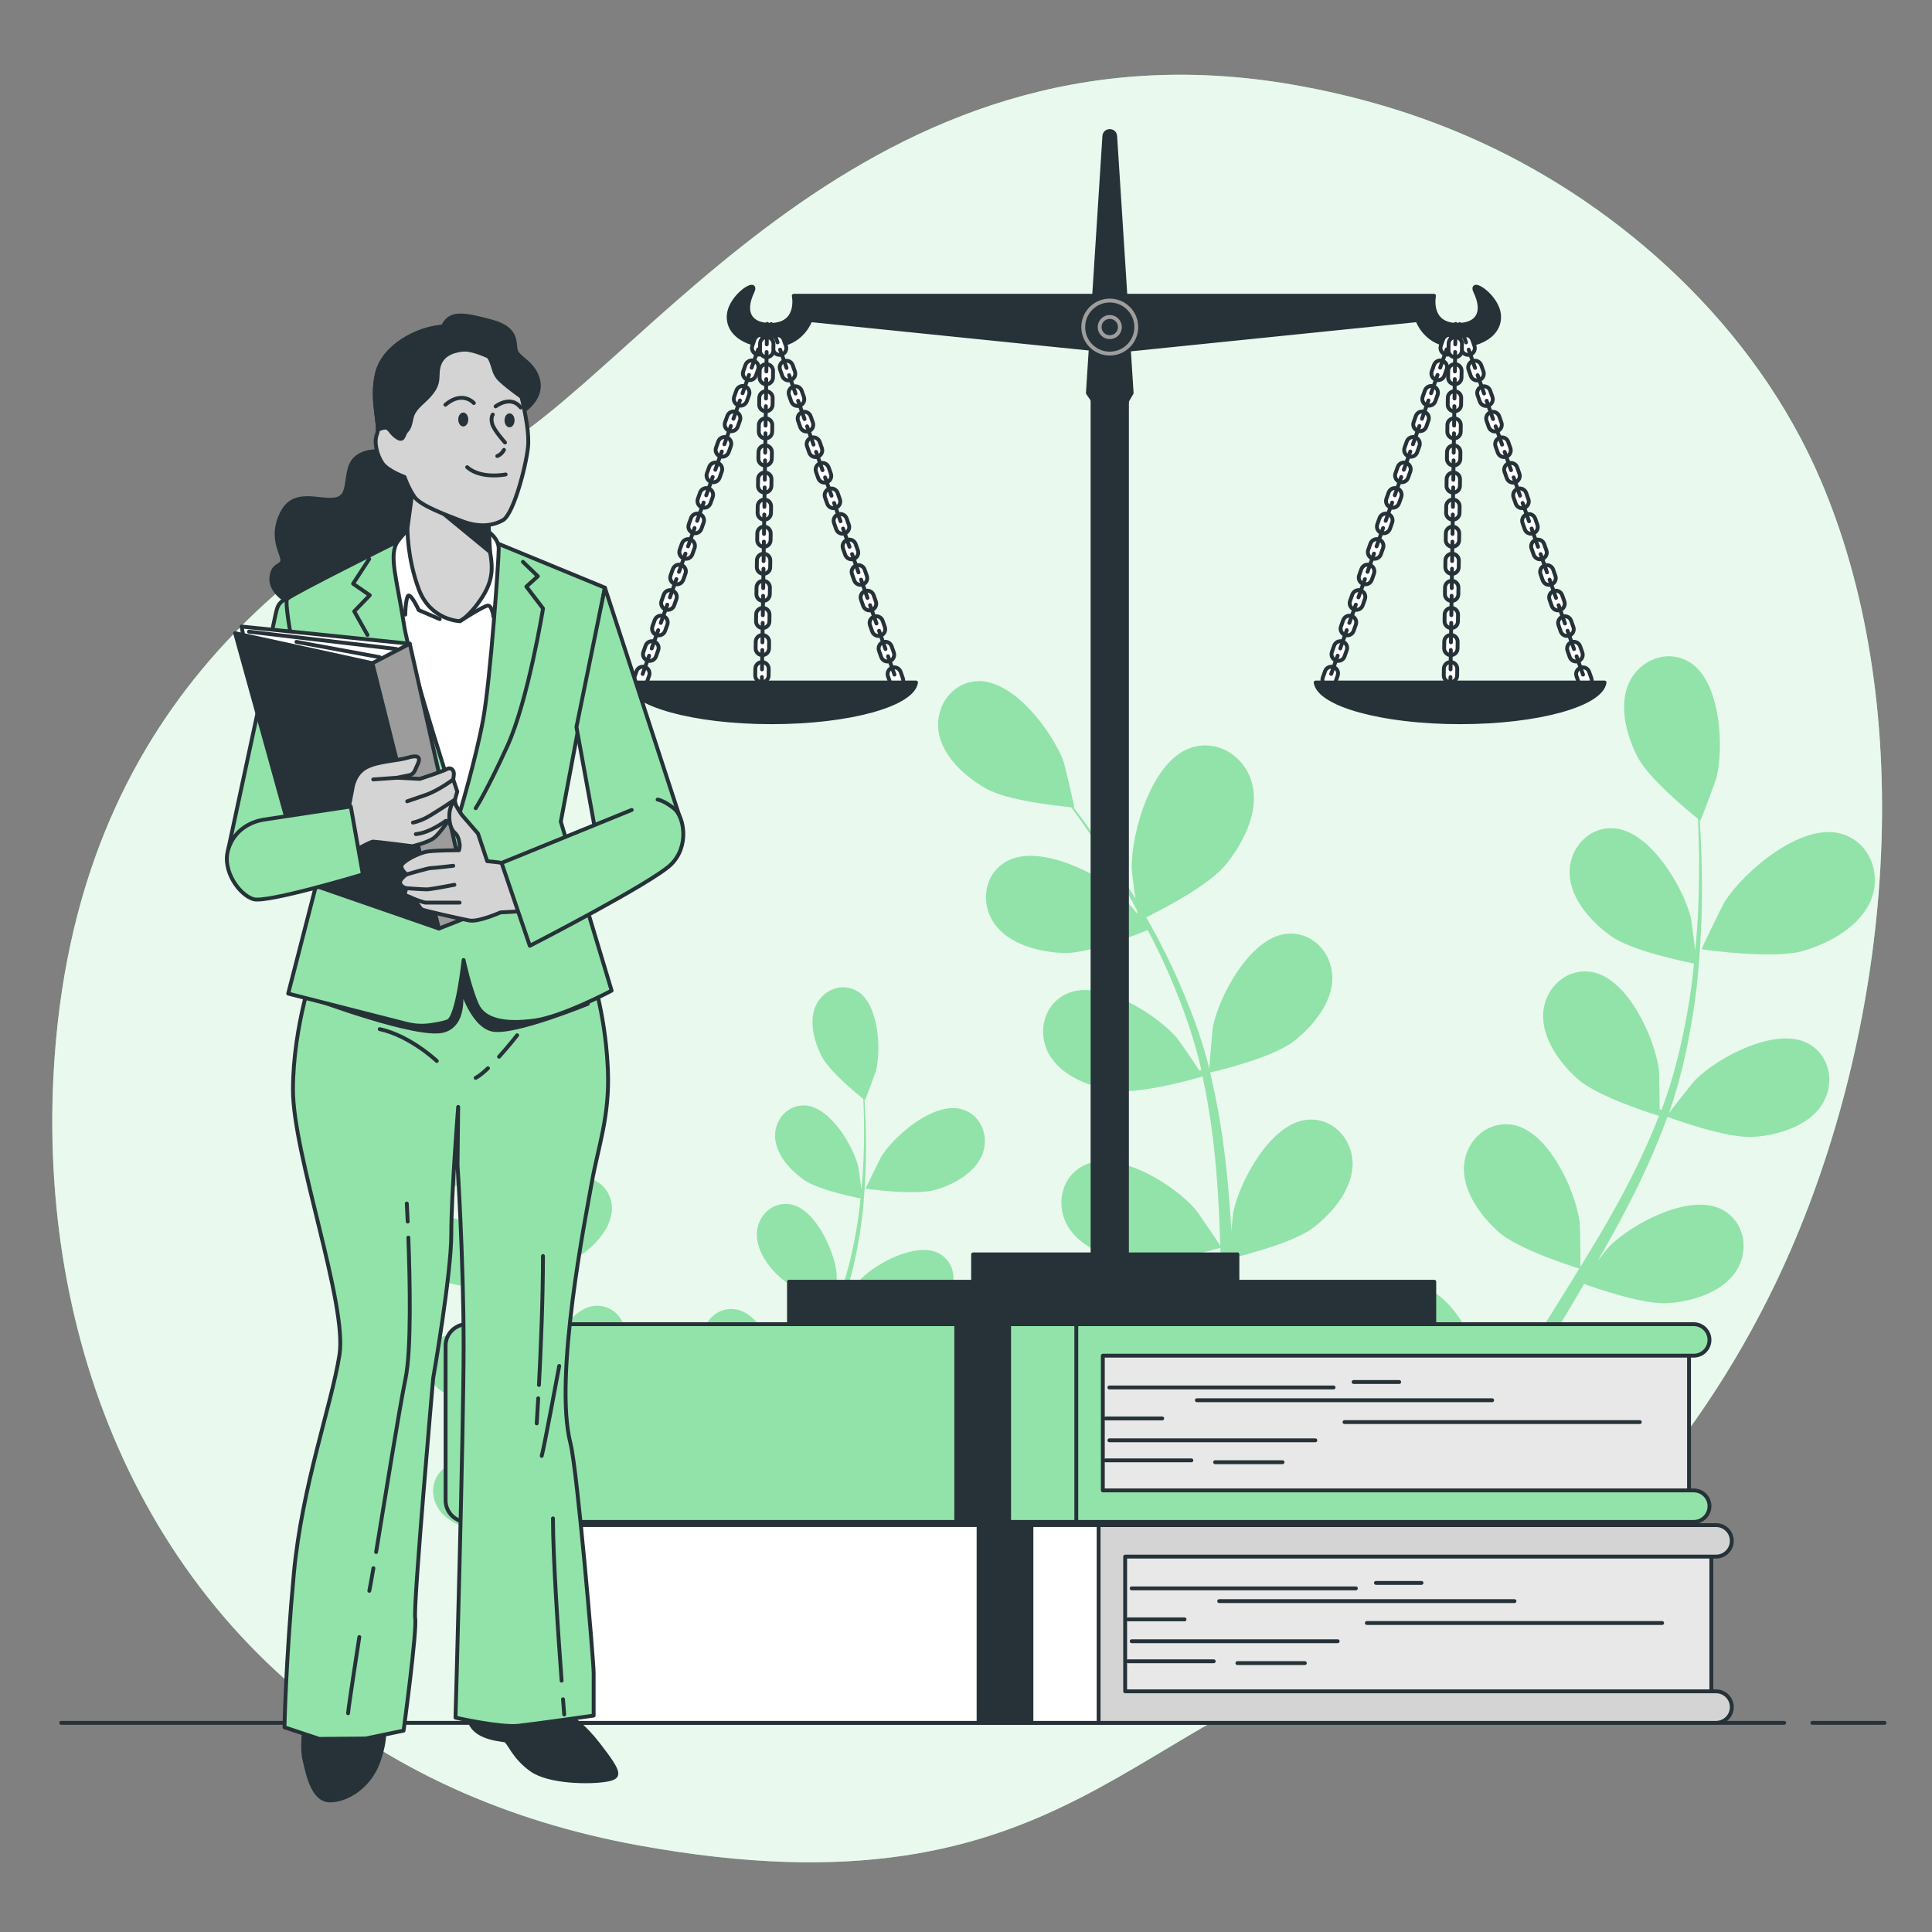 <?xml version="1.0" encoding="utf-8"?>
<!-- Generator: Adobe Illustrator 27.5.0, SVG Export Plug-In . SVG Version: 6.00 Build 0)  -->
<svg version="1.1" xmlns="http://www.w3.org/2000/svg" xmlns:xlink="http://www.w3.org/1999/xlink" x="0px" y="0px"
	 viewBox="0 0 500 500" style="enable-background:new 0 0 500 500;" xml:space="preserve">
<rect x="0" y="0" width="500" height="500" fill="#808080" stroke="none"/>
<g id="Background_Simple">
	<g>
		<path style="fill:#92E3A9;" d="M459.481,332.182c-20.467,42.58-56.599,86.806-100.323,95.507
			c-66.067,13.154-81.357,70.351-193.838,49.898c-17.538-3.187-33.474-8.192-47.858-14.71c-7.733-3.503-15.017-7.457-21.851-11.806
			c-62.06-39.394-87.6-111.332-81.092-182.182c8.546-93.185,71.025-129.834,111.253-150.808
			C166,97.105,223.668,2.773,334.413,21.885c16.883,2.922,33.464,7.824,49.197,15.088c35.916,16.562,70.585,47.242,87.731,87.633
			c1.287,3.034,2.488,6.124,3.616,9.259C496.933,195.197,487.387,274.133,459.481,332.182z"/>
		<path style="opacity:0.8;fill:#FFFFFF;" d="M459.481,332.182c-20.467,42.58-56.599,86.806-100.323,95.507
			c-66.067,13.154-81.357,70.351-193.838,49.898c-17.538-3.187-33.474-8.192-47.858-14.71c-7.733-3.503-15.017-7.457-21.851-11.806
			c-62.06-39.394-87.6-111.332-81.092-182.182c8.546-93.185,71.025-129.834,111.253-150.808
			C166,97.105,223.668,2.773,334.413,21.885c16.883,2.922,33.464,7.824,49.197,15.088c35.916,16.562,70.585,47.242,87.731,87.633
			c1.287,3.034,2.488,6.124,3.616,9.259C496.933,195.197,487.387,274.133,459.481,332.182z"/>
	</g>
</g>
<g id="Floor_00000145034493067141230720000003901367421692009112_">
	<g>
		
			<line style="fill:none;stroke:#263238;stroke-linecap:round;stroke-linejoin:round;stroke-miterlimit:10;" x1="461.747" y1="445.868" x2="15.846" y2="445.868"/>
		
			<line style="fill:none;stroke:#263238;stroke-linecap:round;stroke-linejoin:round;stroke-miterlimit:10;" x1="487.71" y1="445.868" x2="469.033" y2="445.868"/>
	</g>
</g>
<g id="Plants">
	<g>
		<path style="fill:#92E3A9;" d="M466.818,246.049c-7.969,2.356-26.403-0.373-26.417-0.375c-0.191-0.028,5.487-11.604,5.927-12.294
			c5.119-7.976,19.697-20.381,29.958-17.666c7.392,1.957,10.632,10.005,8.048,16.87
			C481.697,239.598,473.607,244.041,466.818,246.049z"/>
		<path style="fill:#92E3A9;" d="M294.72,238.335c-0.175,0.083-1.824-12.705-1.837-13.524c-0.132-9.477,5.184-27.865,15.241-31.261
			c7.244-2.446,14.386,2.479,16.019,9.631c1.669,7.305-2.627,15.473-7.181,20.893C311.615,230.436,294.733,238.329,294.72,238.335z"
			/>
		<path style="fill:#92E3A9;" d="M255.269,204.129c5.561,3.117,18.696,4.468,21.96,4.762c1.625,2.23,3.337,4.631,5.171,7.327
			c3.188,4.767,6.742,10.178,10.21,16.32c0.927,1.634,1.859,3.43,2.794,5.154c-2.178-2.578-5.217-6.075-5.55-6.383
			c-6.122-5.647-21.273-12.96-29.395-8.372c-5.852,3.305-6.821,10.867-3.1,16.133c3.801,5.378,11.666,7.36,17.885,7.561
			c6.489,0.209,19.053-4.809,21.79-5.937c2.012,3.851,3.987,7.852,5.806,12.145c3.15,7.405,6.121,15.464,8.072,24.036
			c-0.27,0.116-0.22,0.094-0.49,0.211c-1.719-2.625-5.46-8.052-5.818-8.465c-5.465-6.286-19.72-15.219-28.299-11.551
			c-6.178,2.642-7.972,10.053-4.853,15.695c3.188,5.764,10.788,8.598,16.947,9.481c7.097,1.016,22.254-3.487,22.824-3.657
			c1.725,8.022,2.887,16.391,3.588,24.959c0.517,6.208,0.785,12.517,0.996,18.85c-1.159-1.874-6.062-9.006-6.473-9.48
			c-5.465-6.286-19.722-15.218-28.299-11.551c-6.179,2.642-7.972,10.052-4.853,15.694c3.187,5.764,10.787,8.599,16.946,9.48
			c6.929,0.992,21.471-3.257,22.694-3.619c0.095,2.875,0.201,5.746,0.271,8.631c0.237,9.412,0.431,18.848,0.911,28.156
			c0.164,3.224,0.446,6.395,0.713,9.574c-1.823-2.757-5.238-7.708-5.578-8.1c-5.466-6.286-19.722-15.218-28.3-11.552
			c-6.18,2.643-7.973,10.053-4.853,15.696c3.186,5.763,10.787,8.598,16.945,9.479c6.187,0.886,18.492-2.422,21.944-3.404
			c0.485,5.285,1.083,10.516,1.917,15.639c0.407,2.201,0.681,4.475,1.192,6.564c0.469,2.117,0.936,4.214,1.396,6.29
			c1.105,4.261,2.117,8.225,3.247,12.162c0.558,1.996,1.129,3.864,1.695,5.796c-1.429-3.069-3.773-7.893-4.036-8.309
			c-4.45-7.041-17.189-18.03-26.222-15.704c-6.508,1.676-9.404,8.728-7.175,14.779c2.278,6.179,9.361,10.133,15.315,11.938
			c6.564,1.99,21.095,0.115,22.872-0.125c1.408,4.719,2.825,9.303,4.231,13.565c1.139,3.484,2.252,6.745,3.343,9.882h6.135
			c-1.368-3.636-2.79-7.519-4.245-11.661c-1.354-3.824-2.722-7.9-4.089-12.103c1.636-0.653,14.274-5.808,19.408-10.62
			c5.246,3.45,11.234,6.39,12.29,6.901c-1.427,4.714-2.774,9.317-3.955,13.648c-1.353,4.921-2.543,9.53-3.611,13.835h5.993
			c0.889-3.914,1.853-8.016,2.965-12.431c0.98-3.937,2.086-8.091,3.265-12.35c1.788,0.37,16.122,3.24,22.8,1.715
			c6.065-1.386,13.406-4.837,16.108-10.843c2.645-5.881,0.246-13.117-6.129-15.242c-8.851-2.949-22.322,7.128-27.252,13.842
			c-0.316,0.43-3.474,5.93-5.026,8.773c0.722-2.571,1.429-5.127,2.226-7.792c1.114-3.842,2.419-7.865,3.659-11.771
			c0.718-2.002,1.443-4.024,2.174-6.066c0.695-2.077,1.612-3.969,2.418-5.993c1.245-2.935,2.677-5.899,4.099-8.862
			c3.843,1.372,15.19,5.198,21.199,4.761c6.206-0.451,13.984-2.751,17.564-8.277c3.505-5.413,2.232-12.93-3.749-15.996
			c-8.302-4.255-23.144,3.664-29.034,9.555c-0.19,0.191-1.306,1.565-2.614,3.208c1.477-2.849,2.941-5.701,4.535-8.538
			c4.515-8.051,9.369-16.113,14.196-24.211c1.007-1.687,1.986-3.389,2.986-5.079c3.229,1.17,15.484,5.426,21.781,4.968
			c6.205-0.451,13.985-2.75,17.563-8.278c3.506-5.412,2.233-12.929-3.748-15.995c-8.301-4.255-23.144,3.664-29.034,9.554
			c-0.21,0.211-1.538,1.855-3.008,3.707c2.56-4.436,5.058-8.892,7.396-13.391c4.102-7.86,7.717-15.826,10.607-23.818
			c1.134,0.424,15.403,5.704,22.401,5.194c6.205-0.452,13.985-2.75,17.564-8.277c3.505-5.414,2.232-12.93-3.749-15.996
			c-8.301-4.255-23.144,3.664-29.034,9.555c-0.417,0.419-5.179,6.4-6.808,8.594c0.033-0.096,0.08-0.19,0.114-0.286
			c2.956-8.418,4.74-16.82,6.044-24.87c1.312-8.029,1.865-15.703,2.192-22.773c0.345-7.075,0.223-13.569,0.07-19.313
			c-0.108-3.109-0.264-5.953-0.438-8.603c0.03,0.024,0.155,0.124,0.155,0.124c0.135,0.105,4.041-10.533,4.21-11.233
			c1.96-8.097,0.988-24.891-6.968-29.761c-5.733-3.508-12.812-0.678-15.606,5.133c-2.853,5.934-0.764,13.772,2.083,19.304
			c2.918,5.668,13.129,14.041,15.689,16.087c0.124,2.756,0.228,5.703,0.271,8.964c0.028,5.734,0.008,12.208-0.488,19.244
			c-0.127,1.875-0.34,3.887-0.512,5.84c-0.396-3.351-1.001-7.945-1.109-8.385c-1.992-8.087-10.595-22.545-19.899-23.201
			c-6.704-0.472-11.684,5.301-11.486,11.746c0.203,6.582,5.669,12.575,10.746,16.173c5.296,3.754,18.545,6.501,21.449,7.069
			c-0.446,4.321-1.006,8.75-1.858,13.333c-1.456,7.917-3.425,16.277-6.527,24.505c-0.288-0.052-0.235-0.043-0.523-0.095
			c0.014-3.136-0.111-9.732-0.183-10.275c-1.09-8.258-8.053-23.573-17.23-25.245c-6.611-1.206-12.195,3.986-12.705,10.414
			c-0.522,6.565,4.253,13.122,8.903,17.255c5.359,4.762,20.485,9.368,21.054,9.541c-2.986,7.643-6.634,15.263-10.775,22.796
			c-2.993,5.464-6.251,10.873-9.568,16.271c0.068-2.202-0.088-10.856-0.169-11.478c-1.091-8.257-8.054-23.572-17.232-25.245
			c-6.612-1.205-12.195,3.987-12.706,10.413c-0.522,6.565,4.254,13.122,8.904,17.255c5.231,4.65,19.704,9.129,20.926,9.501
			c-1.509,2.451-3.004,4.904-4.537,7.348c-4.995,7.981-10.039,15.958-14.773,23.986c-1.642,2.781-3.155,5.581-4.686,8.381
			c0-3.305-0.116-9.318-0.185-9.833c-1.09-8.259-8.054-23.573-17.231-25.246c-6.613-1.206-12.195,3.986-12.706,10.413
			c-0.522,6.564,4.253,13.122,8.903,17.254c4.671,4.153,16.76,8.181,20.181,9.267c-2.511,4.675-4.899,9.368-7.029,14.101
			c-0.873,2.061-1.9,4.107-2.625,6.133c-0.776,2.025-1.546,4.031-2.306,6.016c-1.429,4.164-2.771,8.029-4.001,11.937
			c-0.636,1.972-1.19,3.846-1.784,5.769c0.501-3.349,1.209-8.666,1.218-9.157c0.172-8.329-4.39-24.521-13.207-27.564
			c-6.353-2.194-12.659,2.092-14.138,8.367c-0.187,0.798-0.293,1.607-0.328,2.424c-4.356,6.025-6.965,14.855-7.235,20.384
			c-0.026,0.532,0.374,6.862,0.647,10.089c-0.817-2.544-1.635-5.064-2.441-7.727c-1.19-3.819-2.321-7.893-3.442-11.836
			c-0.505-2.066-1.015-4.151-1.531-6.259c-0.566-2.117-0.845-4.2-1.29-6.332c-0.581-3.135-1.022-6.397-1.47-9.653
			c3.962-0.977,15.538-4.045,20.308-7.723c4.927-3.799,10.147-10.009,10.083-16.593c-0.061-6.449-5.271-12.016-11.951-11.273
			c-9.272,1.03-17.282,15.823-18.945,23.986c-0.054,0.266-0.227,2.026-0.41,4.117c-0.341-3.189-0.693-6.377-0.928-9.622
			c-0.675-9.207-1.074-18.608-1.516-28.026c-0.092-1.962-0.212-3.921-0.311-5.884c3.337-0.805,15.908-4.017,20.907-7.871
			c4.927-3.801,10.147-10.009,10.083-16.595c-0.063-6.447-5.271-12.014-11.951-11.272c-9.271,1.031-17.281,15.824-18.945,23.986
			c-0.06,0.292-0.26,2.396-0.466,4.75c-0.312-5.111-0.687-10.206-1.216-15.248c-0.917-8.819-2.297-17.458-4.295-25.717
			c1.181-0.272,15.994-3.74,21.55-8.026c4.926-3.799,10.147-10.009,10.083-16.594c-0.063-6.446-5.272-12.014-11.951-11.273
			c-9.271,1.031-17.281,15.825-18.945,23.987c-0.118,0.578-0.789,8.195-0.939,10.923c-0.024-0.097-0.037-0.203-0.063-0.3
			c-2.178-8.654-5.326-16.644-8.678-24.078c-3.335-7.421-7.107-14.127-10.735-20.204c-3.616-6.092-7.3-11.44-10.596-16.146
			c-1.806-2.535-3.505-4.82-5.112-6.934c0.038,0.003,0.197,0.017,0.197,0.017c0.171,0.014-2.44-11.013-2.683-11.691
			c-2.833-7.834-12.909-21.305-22.231-20.978c-6.716,0.236-11.062,6.502-10.186,12.89
			C243.775,195.701,249.843,201.086,255.269,204.129z"/>
	</g>
	<g>
		<path style="fill:#92E3A9;" d="M242.243,307.884c-5.478,1.62-18.151-0.256-18.16-0.258c-0.132-0.02,3.772-7.977,4.075-8.452
			c3.519-5.483,13.54-14.01,20.594-12.144c5.081,1.346,7.309,6.878,5.532,11.597C252.471,303.45,246.91,306.504,242.243,307.884z"/>
		<path style="fill:#92E3A9;" d="M123.937,302.582c-0.12,0.057-1.254-8.734-1.262-9.297c-0.09-6.515,3.564-19.155,10.477-21.49
			c4.98-1.681,9.889,1.704,11.012,6.621c1.147,5.022-1.806,10.637-4.937,14.362C135.551,297.151,123.946,302.578,123.937,302.582z"
			/>
		<path style="fill:#92E3A9;" d="M96.817,279.068c3.823,2.142,12.852,3.072,15.096,3.274c1.118,1.533,2.294,3.183,3.555,5.036
			c2.192,3.277,4.634,6.996,7.019,11.219c0.637,1.123,1.278,2.358,1.921,3.543c-1.497-1.772-3.586-4.176-3.815-4.388
			c-4.209-3.882-14.624-8.909-20.207-5.755c-4.023,2.272-4.689,7.47-2.131,11.091c2.613,3.697,8.019,5.06,12.295,5.197
			c4.46,0.144,13.097-3.306,14.979-4.081c1.383,2.647,2.741,5.398,3.991,8.349c2.165,5.09,4.208,10.63,5.549,16.523
			c-0.186,0.079-0.151,0.064-0.337,0.145c-1.182-1.804-3.753-5.535-3.999-5.819c-3.757-4.321-13.557-10.462-19.454-7.94
			c-4.247,1.816-5.48,6.911-3.336,10.789c2.191,3.962,7.416,5.911,11.649,6.517c4.879,0.698,15.298-2.397,15.69-2.514
			c1.186,5.515,1.985,11.268,2.467,17.157c0.355,4.267,0.54,8.605,0.684,12.958c-0.797-1.289-4.167-6.191-4.45-6.517
			c-3.757-4.321-13.557-10.461-19.454-7.94c-4.248,1.816-5.48,6.91-3.336,10.789c2.191,3.962,7.416,5.911,11.649,6.517
			c4.763,0.682,14.76-2.239,15.601-2.488c0.065,1.977,0.138,3.95,0.186,5.933c0.163,6.47,0.296,12.957,0.627,19.355
			c0.112,2.216,0.307,4.396,0.49,6.582c-1.253-1.895-3.601-5.299-3.835-5.568c-3.758-4.321-13.558-10.461-19.454-7.941
			c-4.248,1.817-5.481,6.911-3.336,10.79c2.19,3.961,7.415,5.91,11.648,6.517c4.253,0.609,12.712-1.665,15.085-2.34
			c0.333,3.633,0.744,7.229,1.318,10.751c0.28,1.513,0.468,3.076,0.82,4.513c0.323,1.455,0.643,2.897,0.96,4.324
			c0.76,2.929,1.456,5.654,2.232,8.361c0.383,1.372,0.776,2.656,1.165,3.984c-0.982-2.11-2.594-5.426-2.775-5.712
			c-3.059-4.84-11.816-12.395-18.026-10.796c-4.474,1.152-6.465,6-4.933,10.159c1.566,4.248,6.435,6.966,10.528,8.206
			c4.512,1.368,14.502,0.079,15.723-0.086c0.968,3.244,1.942,6.395,2.908,9.325c0.783,2.395,1.548,4.637,2.298,6.793h4.217
			c-0.941-2.499-1.918-5.168-2.918-8.016c-0.93-2.629-1.871-5.431-2.811-8.32c1.125-0.449,9.812-3.993,13.342-7.301
			c3.606,2.372,7.723,4.393,8.449,4.744c-0.981,3.241-1.907,6.405-2.718,9.382c-0.93,3.383-1.748,6.551-2.482,9.511h4.119
			c0.611-2.69,1.274-5.511,2.038-8.546c0.674-2.706,1.434-5.562,2.245-8.49c1.229,0.254,11.083,2.227,15.674,1.179
			c4.17-0.953,9.216-3.325,11.073-7.454c1.818-4.042,0.169-9.017-4.213-10.478c-6.085-2.027-15.345,4.9-18.734,9.515
			c-0.217,0.296-2.388,4.077-3.455,6.031c0.496-1.768,0.983-3.525,1.53-5.357c0.766-2.641,1.663-5.406,2.516-8.092
			c0.493-1.376,0.992-2.766,1.495-4.17c0.478-1.428,1.108-2.728,1.662-4.12c0.856-2.017,1.841-4.055,2.818-6.092
			c2.641,0.943,10.442,3.573,14.573,3.273c4.266-0.31,9.613-1.891,12.074-5.69c2.41-3.721,1.534-8.888-2.577-10.996
			c-5.707-2.925-15.91,2.519-19.959,6.568c-0.131,0.132-0.898,1.076-1.797,2.205c1.015-1.959,2.021-3.919,3.117-5.87
			c3.104-5.535,6.441-11.076,9.759-16.643c0.692-1.16,1.365-2.329,2.052-3.492c2.219,0.804,10.644,3.73,14.973,3.415
			c4.266-0.31,9.614-1.891,12.074-5.691c2.41-3.72,1.535-8.888-2.577-10.995c-5.706-2.925-15.91,2.518-19.959,6.568
			c-0.145,0.145-1.057,1.275-2.068,2.548c1.76-3.049,3.477-6.113,5.084-9.205c2.82-5.403,5.305-10.879,7.291-16.374
			c0.779,0.292,10.588,3.921,15.399,3.571c4.266-0.311,9.613-1.891,12.074-5.69c2.41-3.721,1.534-8.888-2.577-10.996
			c-5.706-2.925-15.91,2.519-19.959,6.568c-0.286,0.288-3.56,4.399-4.68,5.908c0.023-0.066,0.055-0.13,0.079-0.196
			c2.032-5.787,3.258-11.563,4.155-17.097c0.902-5.52,1.282-10.795,1.507-15.655c0.237-4.864,0.153-9.328,0.048-13.276
			c-0.074-2.138-0.181-4.092-0.301-5.914c0.02,0.017,0.107,0.085,0.107,0.085c0.093,0.072,2.778-7.24,2.894-7.722
			c1.347-5.566,0.679-17.111-4.79-20.459c-3.941-2.411-8.807-0.466-10.728,3.529c-1.962,4.08-0.525,9.468,1.432,13.27
			c2.006,3.896,9.025,9.652,10.785,11.059c0.086,1.895,0.157,3.921,0.186,6.162c0.019,3.942,0.006,8.392-0.335,13.229
			c-0.087,1.289-0.234,2.672-0.352,4.015c-0.272-2.304-0.688-5.462-0.762-5.764c-1.369-5.559-7.283-15.498-13.679-15.949
			c-4.609-0.325-8.032,3.644-7.896,8.075c0.14,4.525,3.897,8.644,7.387,11.118c3.641,2.58,12.748,4.469,14.745,4.86
			c-0.306,2.97-0.691,6.015-1.277,9.165c-1.001,5.442-2.354,11.189-4.487,16.846c-0.198-0.036-0.162-0.029-0.36-0.065
			c0.009-2.156-0.076-6.69-0.126-7.063c-0.75-5.677-5.536-16.205-11.845-17.354c-4.545-0.829-8.383,2.74-8.734,7.159
			c-0.359,4.513,2.924,9.02,6.12,11.862c3.684,3.274,14.082,6.44,14.473,6.559c-2.053,5.254-4.561,10.492-7.407,15.671
			c-2.058,3.756-4.297,7.475-6.577,11.185c0.046-1.514-0.06-7.463-0.116-7.89c-0.75-5.676-5.537-16.204-11.845-17.354
			c-4.545-0.829-8.383,2.741-8.734,7.158c-0.359,4.513,2.924,9.021,6.121,11.862c3.596,3.197,13.546,6.276,14.385,6.532
			c-1.037,1.685-2.065,3.371-3.119,5.051c-3.434,5.487-6.901,10.97-10.156,16.489c-1.129,1.912-2.169,3.837-3.222,5.761
			c0-2.272-0.08-6.406-0.127-6.76c-0.749-5.677-5.536-16.205-11.845-17.355c-4.546-0.829-8.383,2.74-8.734,7.159
			c-0.359,4.512,2.924,9.021,6.12,11.861c3.211,2.855,11.522,5.624,13.873,6.371c-1.727,3.214-3.368,6.44-4.832,9.693
			c-0.6,1.417-1.306,2.823-1.805,4.216c-0.534,1.392-1.063,2.771-1.585,4.136c-0.982,2.862-1.905,5.519-2.751,8.206
			c-0.437,1.356-0.818,2.644-1.226,3.966c0.344-2.302,0.831-5.957,0.837-6.295c0.119-5.725-3.018-16.857-9.079-18.949
			c-4.367-1.508-8.702,1.438-9.719,5.752c-0.128,0.548-0.201,1.105-0.226,1.666c-2.994,4.142-4.788,10.212-4.973,14.013
			c-0.018,0.366,0.257,4.717,0.445,6.936c-0.562-1.749-1.124-3.482-1.678-5.312c-0.818-2.625-1.595-5.426-2.366-8.137
			c-0.348-1.421-0.698-2.854-1.053-4.302c-0.389-1.455-0.581-2.887-0.887-4.353c-0.399-2.155-0.702-4.398-1.011-6.636
			c2.724-0.671,10.681-2.78,13.961-5.309c3.387-2.612,6.975-6.881,6.932-11.406c-0.042-4.433-3.624-8.26-8.215-7.75
			c-6.374,0.708-11.88,10.877-13.023,16.488c-0.037,0.183-0.156,1.393-0.282,2.83c-0.234-2.193-0.476-4.383-0.638-6.615
			c-0.464-6.329-0.738-12.792-1.042-19.266c-0.063-1.349-0.146-2.695-0.214-4.045c2.294-0.553,10.936-2.761,14.372-5.41
			c3.387-2.613,6.975-6.881,6.932-11.408c-0.043-4.432-3.623-8.259-8.216-7.749c-6.373,0.709-11.88,10.878-13.023,16.488
			c-0.041,0.201-0.179,1.647-0.32,3.266c-0.215-3.514-0.472-7.016-0.836-10.482c-0.63-6.062-1.579-12.001-2.953-17.679
			c0.812-0.187,10.995-2.571,14.814-5.517c3.386-2.612,6.976-6.881,6.931-11.407c-0.043-4.432-3.624-8.259-8.216-7.749
			c-6.373,0.709-11.88,10.879-13.023,16.49c-0.081,0.398-0.543,5.634-0.645,7.509c-0.016-0.067-0.026-0.139-0.043-0.206
			c-1.497-5.949-3.661-11.442-5.966-16.552c-2.293-5.102-4.885-9.711-7.379-13.889c-2.486-4.188-5.018-7.864-7.284-11.099
			c-1.242-1.742-2.409-3.314-3.514-4.767c0.027,0.002,0.135,0.011,0.135,0.011c0.118,0.009-1.677-7.571-1.844-8.037
			c-1.948-5.385-8.874-14.646-15.283-14.421c-4.617,0.162-7.604,4.47-7.002,8.861C88.916,273.274,93.087,276.976,96.817,279.068z"/>
	</g>
</g>
<g id="Scales">
	<g>
		<path style="fill:#263238;stroke:#263238;stroke-linecap:round;stroke-linejoin:round;stroke-miterlimit:10;" d="M290.006,325.606
			h-5.598c-0.913,0-1.653-0.74-1.653-1.652V84.645h8.903v239.309C291.658,324.866,290.918,325.606,290.006,325.606z"/>
		<path style="fill:#263238;stroke:#263238;stroke-linecap:round;stroke-linejoin:round;stroke-miterlimit:10;" d="M288.276,76.545
			h-82.845c0,0,1.579,7.54-6.079,7.54c-5.203,0-7.164-3.211-4.634-8.56c1.745-3.69-5.81,1.004-6.122,6.122
			c-0.36,5.896,7.105,8.646,13.227,7.626c6.122-1.02,7.905-6.423,7.905-6.423l78.549,8.019V76.545z"/>
		<path style="fill:#263238;stroke:#263238;stroke-linecap:round;stroke-linejoin:round;stroke-miterlimit:10;" d="M288.276,76.545
			h82.845c0,0-1.579,7.54,6.079,7.54c5.203,0,7.164-3.211,4.634-8.56c-1.745-3.69,5.81,1.004,6.122,6.122
			c0.36,5.896-7.105,8.646-13.227,7.626c-6.122-1.02-7.905-6.423-7.905-6.423l-78.549,8.019V76.545z"/>
		<path style="fill:#263238;stroke:#263238;stroke-linecap:round;stroke-linejoin:round;stroke-miterlimit:10;" d="M285.804,35.232
			l-4.26,66.485l6.143,8.91l5.183-8.91l-4.26-66.485C288.497,33.477,285.916,33.477,285.804,35.232z"/>
		<path style="fill:#263238;stroke:#9E9E9E;stroke-linecap:round;stroke-linejoin:round;stroke-miterlimit:10;" d="M294.07,84.645
			c0-3.79-3.073-6.863-6.863-6.863c-3.79,0-6.863,3.073-6.863,6.863c0,3.79,3.073,6.863,6.863,6.863
			C290.997,91.508,294.07,88.436,294.07,84.645z"/>
		<path style="fill:#263238;stroke:#9E9E9E;stroke-linecap:round;stroke-linejoin:round;stroke-miterlimit:10;" d="M289.829,84.645
			c0-1.448-1.174-2.622-2.622-2.622c-1.448,0-2.622,1.174-2.622,2.622c0,1.448,1.174,2.622,2.622,2.622
			C288.655,87.267,289.829,86.093,289.829,84.645z"/>
		<g>
			<g>
				<path style="fill:#FFFFFF;stroke:#263238;stroke-linecap:round;stroke-linejoin:round;stroke-miterlimit:10;" d="M202.334,91.74
					L202.334,91.74c-0.902,0.318-1.892-0.157-2.209-1.059l-0.575-1.634c-0.318-0.903,0.157-1.892,1.059-2.209l0,0
					c0.902-0.318,1.891,0.157,2.209,1.059l0.575,1.634C203.71,90.434,203.236,91.423,202.334,91.74z"/>
				
					<line style="fill:#FFFFFF;stroke:#263238;stroke-linecap:round;stroke-linejoin:round;stroke-miterlimit:10;" x1="199.567" y1="83.878" x2="201.234" y2="88.616"/>
				<path style="fill:#FFFFFF;stroke:#263238;stroke-linecap:round;stroke-linejoin:round;stroke-miterlimit:10;" d="
					M204.661,98.353L204.661,98.353c-0.903,0.318-1.892-0.157-2.209-1.059l-0.575-1.634c-0.318-0.902,0.156-1.892,1.059-2.209l0,0
					c0.903-0.318,1.892,0.156,2.209,1.059l0.575,1.634C206.038,97.047,205.564,98.036,204.661,98.353z"/>
				
					<line style="fill:#FFFFFF;stroke:#263238;stroke-linecap:round;stroke-linejoin:round;stroke-miterlimit:10;" x1="201.894" y1="90.491" x2="203.562" y2="95.229"/>
				<path style="fill:#FFFFFF;stroke:#263238;stroke-linecap:round;stroke-linejoin:round;stroke-miterlimit:10;" d="
					M206.989,104.966L206.989,104.966c-0.902,0.318-1.892-0.157-2.209-1.059l-0.575-1.634c-0.318-0.902,0.156-1.892,1.059-2.209l0,0
					c0.902-0.318,1.892,0.157,2.209,1.059l0.575,1.634C208.365,103.66,207.891,104.649,206.989,104.966z"/>
				
					<line style="fill:#FFFFFF;stroke:#263238;stroke-linecap:round;stroke-linejoin:round;stroke-miterlimit:10;" x1="204.222" y1="97.104" x2="205.889" y2="101.842"/>
				<path style="fill:#FFFFFF;stroke:#263238;stroke-linecap:round;stroke-linejoin:round;stroke-miterlimit:10;" d="
					M209.316,111.579L209.316,111.579c-0.902,0.318-1.892-0.157-2.209-1.059l-0.575-1.634c-0.318-0.902,0.157-1.891,1.059-2.209l0,0
					c0.902-0.318,1.892,0.157,2.209,1.059l0.575,1.634C210.693,110.273,210.219,111.262,209.316,111.579z"/>
				
					<line style="fill:#FFFFFF;stroke:#263238;stroke-linecap:round;stroke-linejoin:round;stroke-miterlimit:10;" x1="206.549" y1="103.717" x2="208.216" y2="108.455"/>
				<path style="fill:#FFFFFF;stroke:#263238;stroke-linecap:round;stroke-linejoin:round;stroke-miterlimit:10;" d="
					M211.644,118.192L211.644,118.192c-0.902,0.318-1.892-0.156-2.209-1.059l-0.575-1.634c-0.318-0.902,0.156-1.891,1.059-2.209l0,0
					c0.903-0.318,1.892,0.157,2.209,1.059l0.575,1.634C213.02,116.886,212.546,117.875,211.644,118.192z"/>
				
					<line style="fill:#FFFFFF;stroke:#263238;stroke-linecap:round;stroke-linejoin:round;stroke-miterlimit:10;" x1="208.876" y1="110.33" x2="210.544" y2="115.068"/>
				<path style="fill:#FFFFFF;stroke:#263238;stroke-linecap:round;stroke-linejoin:round;stroke-miterlimit:10;" d="
					M213.971,124.806L213.971,124.806c-0.902,0.318-1.892-0.157-2.209-1.059l-0.575-1.634c-0.318-0.903,0.156-1.892,1.059-2.209l0,0
					c0.902-0.318,1.892,0.157,2.209,1.059l0.575,1.634C215.348,123.499,214.874,124.488,213.971,124.806z"/>
				
					<line style="fill:#FFFFFF;stroke:#263238;stroke-linecap:round;stroke-linejoin:round;stroke-miterlimit:10;" x1="211.204" y1="116.943" x2="212.871" y2="121.681"/>
				<path style="fill:#FFFFFF;stroke:#263238;stroke-linecap:round;stroke-linejoin:round;stroke-miterlimit:10;" d="
					M216.298,131.419L216.298,131.419c-0.902,0.318-1.891-0.156-2.209-1.059l-0.575-1.634c-0.318-0.902,0.157-1.892,1.059-2.209l0,0
					c0.902-0.318,1.892,0.156,2.209,1.059l0.575,1.634C217.675,130.112,217.201,131.101,216.298,131.419z"/>
				
					<line style="fill:#FFFFFF;stroke:#263238;stroke-linecap:round;stroke-linejoin:round;stroke-miterlimit:10;" x1="213.531" y1="123.556" x2="215.199" y2="128.294"/>
				<path style="fill:#FFFFFF;stroke:#263238;stroke-linecap:round;stroke-linejoin:round;stroke-miterlimit:10;" d="
					M218.626,138.032L218.626,138.032c-0.902,0.318-1.892-0.156-2.209-1.059l-0.575-1.634c-0.318-0.902,0.157-1.892,1.059-2.209l0,0
					c0.903-0.318,1.892,0.156,2.209,1.059l0.575,1.634C220.003,136.725,219.528,137.714,218.626,138.032z"/>
				
					<line style="fill:#FFFFFF;stroke:#263238;stroke-linecap:round;stroke-linejoin:round;stroke-miterlimit:10;" x1="215.859" y1="130.169" x2="217.526" y2="134.907"/>
				<path style="fill:#FFFFFF;stroke:#263238;stroke-linecap:round;stroke-linejoin:round;stroke-miterlimit:10;" d="
					M220.953,144.645L220.953,144.645c-0.902,0.318-1.892-0.157-2.209-1.059l-0.575-1.634c-0.318-0.902,0.156-1.892,1.059-2.209l0,0
					c0.903-0.318,1.892,0.156,2.209,1.059l0.575,1.634C222.33,143.338,221.856,144.327,220.953,144.645z"/>
				
					<line style="fill:#FFFFFF;stroke:#263238;stroke-linecap:round;stroke-linejoin:round;stroke-miterlimit:10;" x1="218.186" y1="136.782" x2="219.854" y2="141.52"/>
				<path style="fill:#FFFFFF;stroke:#263238;stroke-linecap:round;stroke-linejoin:round;stroke-miterlimit:10;" d="
					M223.281,151.258L223.281,151.258c-0.902,0.318-1.891-0.156-2.209-1.059l-0.575-1.634c-0.318-0.903,0.156-1.892,1.059-2.209l0,0
					c0.902-0.318,1.892,0.156,2.209,1.059l0.575,1.634C224.657,149.951,224.183,150.94,223.281,151.258z"/>
				
					<line style="fill:#FFFFFF;stroke:#263238;stroke-linecap:round;stroke-linejoin:round;stroke-miterlimit:10;" x1="220.514" y1="143.395" x2="222.181" y2="148.133"/>
				<path style="fill:#FFFFFF;stroke:#263238;stroke-linecap:round;stroke-linejoin:round;stroke-miterlimit:10;" d="
					M225.608,157.871L225.608,157.871c-0.902,0.318-1.892-0.156-2.209-1.059l-0.575-1.634c-0.318-0.902,0.157-1.892,1.059-2.209l0,0
					c0.902-0.318,1.891,0.156,2.209,1.059l0.575,1.634C226.985,156.564,226.511,157.553,225.608,157.871z"/>
				
					<line style="fill:#FFFFFF;stroke:#263238;stroke-linecap:round;stroke-linejoin:round;stroke-miterlimit:10;" x1="222.841" y1="150.008" x2="224.509" y2="154.746"/>
				<path style="fill:#FFFFFF;stroke:#263238;stroke-linecap:round;stroke-linejoin:round;stroke-miterlimit:10;" d="
					M227.936,164.484L227.936,164.484c-0.902,0.318-1.892-0.156-2.209-1.059l-0.575-1.634c-0.318-0.902,0.156-1.891,1.059-2.209l0,0
					c0.902-0.318,1.892,0.156,2.209,1.059l0.575,1.634C229.312,163.177,228.838,164.166,227.936,164.484z"/>
				
					<line style="fill:#FFFFFF;stroke:#263238;stroke-linecap:round;stroke-linejoin:round;stroke-miterlimit:10;" x1="225.169" y1="156.622" x2="226.836" y2="161.359"/>
				<path style="fill:#FFFFFF;stroke:#263238;stroke-linecap:round;stroke-linejoin:round;stroke-miterlimit:10;" d="
					M230.263,171.097L230.263,171.097c-0.902,0.318-1.892-0.156-2.209-1.059l-0.575-1.634c-0.318-0.903,0.157-1.892,1.059-2.209h0
					c0.902-0.318,1.891,0.157,2.209,1.059l0.575,1.634C231.64,169.79,231.166,170.779,230.263,171.097z"/>
				
					<line style="fill:#FFFFFF;stroke:#263238;stroke-linecap:round;stroke-linejoin:round;stroke-miterlimit:10;" x1="227.496" y1="163.235" x2="229.163" y2="167.972"/>
				<path style="fill:#FFFFFF;stroke:#263238;stroke-linecap:round;stroke-linejoin:round;stroke-miterlimit:10;" d="
					M232.591,177.71L232.591,177.71c-0.902,0.318-1.892-0.156-2.209-1.059l-0.575-1.634c-0.318-0.902,0.157-1.891,1.059-2.209l0,0
					c0.902-0.318,1.891,0.156,2.209,1.059l0.575,1.634C233.967,176.403,233.493,177.393,232.591,177.71z"/>
				
					<line style="fill:#FFFFFF;stroke:#263238;stroke-linecap:round;stroke-linejoin:round;stroke-miterlimit:10;" x1="229.824" y1="169.848" x2="231.491" y2="174.585"/>
			</g>
			<g>
				<path style="fill:#FFFFFF;stroke:#263238;stroke-linecap:round;stroke-linejoin:round;stroke-miterlimit:10;" d="
					M195.757,91.676L195.757,91.676c0.901,0.321,1.892-0.15,2.213-1.051l0.581-1.632c0.321-0.901-0.15-1.892-1.051-2.213l0,0
					c-0.901-0.321-1.892,0.15-2.213,1.051l-0.581,1.632C194.385,90.365,194.856,91.355,195.757,91.676z"/>
				
					<line style="fill:#FFFFFF;stroke:#263238;stroke-linecap:round;stroke-linejoin:round;stroke-miterlimit:10;" x1="198.551" y1="83.823" x2="196.868" y2="88.555"/>
				<path style="fill:#FFFFFF;stroke:#263238;stroke-linecap:round;stroke-linejoin:round;stroke-miterlimit:10;" d="
					M193.407,98.281L193.407,98.281c0.901,0.321,1.892-0.15,2.213-1.051l0.581-1.632c0.321-0.901-0.15-1.892-1.051-2.213l0,0
					c-0.901-0.321-1.892,0.15-2.213,1.051l-0.581,1.632C192.035,96.97,192.506,97.96,193.407,98.281z"/>
				
					<line style="fill:#FFFFFF;stroke:#263238;stroke-linecap:round;stroke-linejoin:round;stroke-miterlimit:10;" x1="196.201" y1="90.428" x2="194.518" y2="95.16"/>
				<path style="fill:#FFFFFF;stroke:#263238;stroke-linecap:round;stroke-linejoin:round;stroke-miterlimit:10;" d="
					M191.057,104.886L191.057,104.886c0.901,0.321,1.892-0.15,2.213-1.051l0.581-1.632c0.321-0.901-0.15-1.892-1.051-2.213l0,0
					c-0.901-0.321-1.892,0.15-2.213,1.051l-0.581,1.632C189.685,103.575,190.156,104.565,191.057,104.886z"/>
				
					<line style="fill:#FFFFFF;stroke:#263238;stroke-linecap:round;stroke-linejoin:round;stroke-miterlimit:10;" x1="193.851" y1="97.033" x2="192.168" y2="101.765"/>
				<path style="fill:#FFFFFF;stroke:#263238;stroke-linecap:round;stroke-linejoin:round;stroke-miterlimit:10;" d="
					M188.707,111.491L188.707,111.491c0.901,0.321,1.892-0.15,2.213-1.051l0.581-1.632c0.321-0.901-0.15-1.892-1.051-2.213h0
					c-0.901-0.321-1.892,0.15-2.213,1.051l-0.581,1.632C187.335,110.18,187.806,111.171,188.707,111.491z"/>
				
					<line style="fill:#FFFFFF;stroke:#263238;stroke-linecap:round;stroke-linejoin:round;stroke-miterlimit:10;" x1="191.501" y1="103.638" x2="189.817" y2="108.37"/>
				<path style="fill:#FFFFFF;stroke:#263238;stroke-linecap:round;stroke-linejoin:round;stroke-miterlimit:10;" d="
					M186.357,118.096L186.357,118.096c0.901,0.321,1.892-0.15,2.213-1.051l0.581-1.632c0.321-0.901-0.15-1.892-1.051-2.213l0,0
					c-0.901-0.321-1.892,0.15-2.213,1.051l-0.581,1.632C184.985,116.785,185.455,117.775,186.357,118.096z"/>
				
					<line style="fill:#FFFFFF;stroke:#263238;stroke-linecap:round;stroke-linejoin:round;stroke-miterlimit:10;" x1="189.151" y1="110.243" x2="187.467" y2="114.975"/>
				<path style="fill:#FFFFFF;stroke:#263238;stroke-linecap:round;stroke-linejoin:round;stroke-miterlimit:10;" d="
					M184.007,124.701L184.007,124.701c0.901,0.321,1.892-0.15,2.213-1.051l0.581-1.632c0.321-0.901-0.15-1.892-1.051-2.213l0,0
					c-0.901-0.321-1.892,0.15-2.213,1.051l-0.581,1.632C182.635,123.39,183.105,124.381,184.007,124.701z"/>
				
					<line style="fill:#FFFFFF;stroke:#263238;stroke-linecap:round;stroke-linejoin:round;stroke-miterlimit:10;" x1="186.801" y1="116.849" x2="185.117" y2="121.58"/>
				<path style="fill:#FFFFFF;stroke:#263238;stroke-linecap:round;stroke-linejoin:round;stroke-miterlimit:10;" d="
					M181.657,131.306L181.657,131.306c0.901,0.321,1.892-0.15,2.213-1.051l0.581-1.632c0.321-0.901-0.15-1.892-1.051-2.213l0,0
					c-0.901-0.321-1.892,0.15-2.213,1.051l-0.581,1.632C180.285,129.995,180.755,130.986,181.657,131.306z"/>
				
					<line style="fill:#FFFFFF;stroke:#263238;stroke-linecap:round;stroke-linejoin:round;stroke-miterlimit:10;" x1="184.451" y1="123.453" x2="182.767" y2="128.186"/>
				<path style="fill:#FFFFFF;stroke:#263238;stroke-linecap:round;stroke-linejoin:round;stroke-miterlimit:10;" d="
					M179.307,137.911L179.307,137.911c0.901,0.321,1.892-0.15,2.213-1.051l0.581-1.632c0.321-0.901-0.15-1.892-1.051-2.213l0,0
					c-0.901-0.321-1.892,0.15-2.213,1.051l-0.581,1.632C177.934,136.6,178.405,137.591,179.307,137.911z"/>
				
					<line style="fill:#FFFFFF;stroke:#263238;stroke-linecap:round;stroke-linejoin:round;stroke-miterlimit:10;" x1="182.101" y1="130.059" x2="180.417" y2="134.79"/>
				<path style="fill:#FFFFFF;stroke:#263238;stroke-linecap:round;stroke-linejoin:round;stroke-miterlimit:10;" d="
					M176.956,144.516L176.956,144.516c0.901,0.321,1.892-0.15,2.213-1.051l0.581-1.632c0.321-0.901-0.15-1.892-1.051-2.213l0,0
					c-0.901-0.321-1.892,0.15-2.213,1.051l-0.581,1.632C175.584,143.205,176.055,144.196,176.956,144.516z"/>
				
					<line style="fill:#FFFFFF;stroke:#263238;stroke-linecap:round;stroke-linejoin:round;stroke-miterlimit:10;" x1="179.751" y1="136.664" x2="178.067" y2="141.395"/>
				<path style="fill:#FFFFFF;stroke:#263238;stroke-linecap:round;stroke-linejoin:round;stroke-miterlimit:10;" d="
					M174.606,151.121L174.606,151.121c0.901,0.321,1.892-0.15,2.213-1.051l0.581-1.632c0.321-0.901-0.15-1.892-1.051-2.213l0,0
					c-0.901-0.321-1.892,0.15-2.213,1.051l-0.581,1.632C173.234,149.81,173.705,150.801,174.606,151.121z"/>
				
					<line style="fill:#FFFFFF;stroke:#263238;stroke-linecap:round;stroke-linejoin:round;stroke-miterlimit:10;" x1="177.4" y1="143.269" x2="175.717" y2="148.001"/>
				<path style="fill:#FFFFFF;stroke:#263238;stroke-linecap:round;stroke-linejoin:round;stroke-miterlimit:10;" d="
					M172.256,157.727L172.256,157.727c0.901,0.321,1.892-0.15,2.213-1.051l0.581-1.632c0.321-0.901-0.15-1.892-1.051-2.213l0,0
					c-0.901-0.321-1.892,0.15-2.213,1.051l-0.581,1.632C170.884,156.415,171.355,157.406,172.256,157.727z"/>
				
					<line style="fill:#FFFFFF;stroke:#263238;stroke-linecap:round;stroke-linejoin:round;stroke-miterlimit:10;" x1="175.05" y1="149.874" x2="173.367" y2="154.606"/>
				<path style="fill:#FFFFFF;stroke:#263238;stroke-linecap:round;stroke-linejoin:round;stroke-miterlimit:10;" d="
					M169.906,164.331L169.906,164.331c0.901,0.321,1.892-0.15,2.213-1.051l0.581-1.632c0.321-0.901-0.15-1.892-1.051-2.213l0,0
					c-0.901-0.321-1.892,0.15-2.213,1.051l-0.581,1.632C168.534,163.02,169.005,164.011,169.906,164.331z"/>
				
					<line style="fill:#FFFFFF;stroke:#263238;stroke-linecap:round;stroke-linejoin:round;stroke-miterlimit:10;" x1="172.7" y1="156.479" x2="171.016" y2="161.211"/>
				<path style="fill:#FFFFFF;stroke:#263238;stroke-linecap:round;stroke-linejoin:round;stroke-miterlimit:10;" d="
					M167.556,170.936L167.556,170.936c0.901,0.321,1.892-0.15,2.213-1.051l0.581-1.632c0.321-0.901-0.15-1.892-1.051-2.213l0,0
					c-0.901-0.321-1.892,0.15-2.213,1.051l-0.581,1.632C166.184,169.625,166.655,170.616,167.556,170.936z"/>
				
					<line style="fill:#FFFFFF;stroke:#263238;stroke-linecap:round;stroke-linejoin:round;stroke-miterlimit:10;" x1="170.35" y1="163.084" x2="168.666" y2="167.816"/>
				<path style="fill:#FFFFFF;stroke:#263238;stroke-linecap:round;stroke-linejoin:round;stroke-miterlimit:10;" d="
					M165.206,177.542L165.206,177.542c0.901,0.321,1.892-0.15,2.213-1.051l0.581-1.632c0.321-0.901-0.15-1.892-1.051-2.213l0,0
					c-0.901-0.321-1.892,0.15-2.213,1.051l-0.581,1.632C163.834,176.23,164.305,177.221,165.206,177.542z"/>
				
					<line style="fill:#FFFFFF;stroke:#263238;stroke-linecap:round;stroke-linejoin:round;stroke-miterlimit:10;" x1="168" y1="169.689" x2="166.316" y2="174.421"/>
			</g>
			<g>
				<path style="fill:#FFFFFF;stroke:#263238;stroke-linecap:round;stroke-linejoin:round;stroke-miterlimit:10;" d="
					M198.388,92.429L198.388,92.429c0.957,0.014,1.743-0.75,1.757-1.707l0.025-1.732c0.014-0.957-0.75-1.743-1.707-1.757l0,0
					c-0.957-0.014-1.743,0.75-1.757,1.707l-0.025,1.732C196.668,91.628,197.432,92.415,198.388,92.429z"/>
				
					<line style="fill:#FFFFFF;stroke:#263238;stroke-linecap:round;stroke-linejoin:round;stroke-miterlimit:10;" x1="198.51" y1="84.095" x2="198.437" y2="89.117"/>
				<path style="fill:#FFFFFF;stroke:#263238;stroke-linecap:round;stroke-linejoin:round;stroke-miterlimit:10;" d="
					M198.286,99.439L198.286,99.439c0.957,0.014,1.743-0.75,1.757-1.707L200.069,96c0.014-0.957-0.75-1.743-1.707-1.757h0
					c-0.957-0.014-1.743,0.75-1.757,1.707l-0.025,1.732C196.565,98.638,197.329,99.425,198.286,99.439z"/>
				
					<line style="fill:#FFFFFF;stroke:#263238;stroke-linecap:round;stroke-linejoin:round;stroke-miterlimit:10;" x1="198.408" y1="91.104" x2="198.335" y2="96.127"/>
				<path style="fill:#FFFFFF;stroke:#263238;stroke-linecap:round;stroke-linejoin:round;stroke-miterlimit:10;" d="
					M198.184,106.449L198.184,106.449c0.957,0.014,1.743-0.75,1.757-1.707l0.025-1.732c0.014-0.957-0.75-1.743-1.707-1.757l0,0
					c-0.957-0.014-1.743,0.75-1.757,1.707l-0.025,1.732C196.463,105.648,197.227,106.435,198.184,106.449z"/>
				
					<line style="fill:#FFFFFF;stroke:#263238;stroke-linecap:round;stroke-linejoin:round;stroke-miterlimit:10;" x1="198.305" y1="98.114" x2="198.232" y2="103.136"/>
				<path style="fill:#FFFFFF;stroke:#263238;stroke-linecap:round;stroke-linejoin:round;stroke-miterlimit:10;" d="
					M198.082,113.459L198.082,113.459c0.957,0.014,1.743-0.75,1.757-1.707l0.025-1.732c0.014-0.957-0.75-1.743-1.707-1.757l0,0
					c-0.957-0.014-1.743,0.75-1.757,1.707l-0.025,1.732C196.361,112.658,197.125,113.445,198.082,113.459z"/>
				
					<line style="fill:#FFFFFF;stroke:#263238;stroke-linecap:round;stroke-linejoin:round;stroke-miterlimit:10;" x1="198.203" y1="105.124" x2="198.13" y2="110.146"/>
				<path style="fill:#FFFFFF;stroke:#263238;stroke-linecap:round;stroke-linejoin:round;stroke-miterlimit:10;" d="
					M197.979,120.468L197.979,120.468c0.957,0.014,1.743-0.75,1.757-1.707l0.025-1.732c0.014-0.957-0.75-1.743-1.707-1.757l0,0
					c-0.957-0.014-1.743,0.75-1.757,1.707l-0.025,1.732C196.259,119.668,197.023,120.454,197.979,120.468z"/>
				
					<line style="fill:#FFFFFF;stroke:#263238;stroke-linecap:round;stroke-linejoin:round;stroke-miterlimit:10;" x1="198.101" y1="112.134" x2="198.028" y2="117.156"/>
				<path style="fill:#FFFFFF;stroke:#263238;stroke-linecap:round;stroke-linejoin:round;stroke-miterlimit:10;" d="
					M197.877,127.478L197.877,127.478c0.957,0.014,1.743-0.75,1.757-1.707l0.025-1.732c0.014-0.957-0.75-1.743-1.707-1.757l0,0
					c-0.957-0.014-1.743,0.75-1.757,1.707l-0.025,1.732C196.156,126.678,196.921,127.465,197.877,127.478z"/>
				
					<line style="fill:#FFFFFF;stroke:#263238;stroke-linecap:round;stroke-linejoin:round;stroke-miterlimit:10;" x1="197.999" y1="119.144" x2="197.925" y2="124.166"/>
				<path style="fill:#FFFFFF;stroke:#263238;stroke-linecap:round;stroke-linejoin:round;stroke-miterlimit:10;" d="
					M197.775,134.488L197.775,134.488c0.957,0.014,1.743-0.75,1.757-1.707l0.025-1.732c0.014-0.957-0.75-1.743-1.707-1.757l0,0
					c-0.957-0.014-1.743,0.75-1.757,1.707l-0.025,1.732C196.054,133.688,196.818,134.474,197.775,134.488z"/>
				
					<line style="fill:#FFFFFF;stroke:#263238;stroke-linecap:round;stroke-linejoin:round;stroke-miterlimit:10;" x1="197.896" y1="126.154" x2="197.823" y2="131.176"/>
				<path style="fill:#FFFFFF;stroke:#263238;stroke-linecap:round;stroke-linejoin:round;stroke-miterlimit:10;" d="
					M197.673,141.498L197.673,141.498c0.957,0.014,1.743-0.75,1.757-1.707l0.025-1.732c0.014-0.957-0.75-1.743-1.707-1.757l0,0
					c-0.957-0.014-1.743,0.75-1.757,1.707l-0.025,1.732C195.952,140.697,196.716,141.484,197.673,141.498z"/>
				
					<line style="fill:#FFFFFF;stroke:#263238;stroke-linecap:round;stroke-linejoin:round;stroke-miterlimit:10;" x1="197.794" y1="133.164" x2="197.721" y2="138.186"/>
				<path style="fill:#FFFFFF;stroke:#263238;stroke-linecap:round;stroke-linejoin:round;stroke-miterlimit:10;" d="
					M197.57,148.508L197.57,148.508c0.957,0.014,1.743-0.75,1.757-1.707l0.025-1.732c0.014-0.957-0.75-1.743-1.707-1.757l0,0
					c-0.957-0.014-1.743,0.75-1.757,1.707l-0.025,1.732C195.85,147.707,196.614,148.494,197.57,148.508z"/>
				
					<line style="fill:#FFFFFF;stroke:#263238;stroke-linecap:round;stroke-linejoin:round;stroke-miterlimit:10;" x1="197.692" y1="140.174" x2="197.619" y2="145.196"/>
				<path style="fill:#FFFFFF;stroke:#263238;stroke-linecap:round;stroke-linejoin:round;stroke-miterlimit:10;" d="
					M197.468,155.518L197.468,155.518c0.957,0.014,1.743-0.75,1.757-1.707l0.025-1.732c0.014-0.957-0.75-1.743-1.707-1.757l0,0
					c-0.957-0.014-1.743,0.75-1.757,1.707l-0.025,1.732C195.747,154.717,196.512,155.504,197.468,155.518z"/>
				
					<line style="fill:#FFFFFF;stroke:#263238;stroke-linecap:round;stroke-linejoin:round;stroke-miterlimit:10;" x1="197.59" y1="147.184" x2="197.517" y2="152.206"/>
				<path style="fill:#FFFFFF;stroke:#263238;stroke-linecap:round;stroke-linejoin:round;stroke-miterlimit:10;" d="
					M197.366,162.528L197.366,162.528c0.957,0.014,1.743-0.75,1.757-1.707l0.025-1.732c0.014-0.957-0.75-1.743-1.707-1.757l0,0
					c-0.957-0.014-1.743,0.75-1.757,1.707l-0.025,1.732C195.645,161.727,196.409,162.514,197.366,162.528z"/>
				
					<line style="fill:#FFFFFF;stroke:#263238;stroke-linecap:round;stroke-linejoin:round;stroke-miterlimit:10;" x1="197.488" y1="154.194" x2="197.414" y2="159.216"/>
				<path style="fill:#FFFFFF;stroke:#263238;stroke-linecap:round;stroke-linejoin:round;stroke-miterlimit:10;" d="
					M197.264,169.538L197.264,169.538c0.957,0.014,1.743-0.75,1.757-1.707l0.025-1.732c0.014-0.957-0.75-1.743-1.707-1.757l0,0
					c-0.957-0.014-1.743,0.75-1.757,1.707l-0.025,1.732C195.543,168.737,196.307,169.524,197.264,169.538z"/>
				
					<line style="fill:#FFFFFF;stroke:#263238;stroke-linecap:round;stroke-linejoin:round;stroke-miterlimit:10;" x1="197.385" y1="161.204" x2="197.312" y2="166.226"/>
				<path style="fill:#FFFFFF;stroke:#263238;stroke-linecap:round;stroke-linejoin:round;stroke-miterlimit:10;" d="
					M197.162,176.548L197.162,176.548c0.957,0.014,1.743-0.75,1.757-1.707l0.025-1.732c0.014-0.957-0.75-1.743-1.707-1.757l0,0
					c-0.957-0.014-1.743,0.75-1.757,1.707l-0.025,1.732C195.441,175.747,196.205,176.534,197.162,176.548z"/>
				
					<line style="fill:#FFFFFF;stroke:#263238;stroke-linecap:round;stroke-linejoin:round;stroke-miterlimit:10;" x1="197.283" y1="168.214" x2="197.21" y2="173.236"/>
				<path style="fill:#FFFFFF;stroke:#263238;stroke-linecap:round;stroke-linejoin:round;stroke-miterlimit:10;" d="
					M197.059,183.558L197.059,183.558c0.957,0.014,1.743-0.75,1.757-1.707l0.025-1.732c0.014-0.957-0.75-1.743-1.707-1.757l0,0
					c-0.957-0.014-1.743,0.75-1.757,1.707l-0.025,1.732C195.339,182.757,196.103,183.544,197.059,183.558z"/>
				
					<line style="fill:#FFFFFF;stroke:#263238;stroke-linecap:round;stroke-linejoin:round;stroke-miterlimit:10;" x1="197.181" y1="175.224" x2="197.108" y2="180.246"/>
			</g>
			<path style="fill:#263238;stroke:#263238;stroke-linecap:round;stroke-linejoin:round;stroke-miterlimit:10;" d="
				M199.683,186.913c20.125,0,36.534-4.561,37.387-10.279h-74.773C163.149,182.352,179.558,186.913,199.683,186.913z"/>
		</g>
		<g>
			<g>
				<path style="fill:#FFFFFF;stroke:#263238;stroke-linecap:round;stroke-linejoin:round;stroke-miterlimit:10;" d="M380.524,91.74
					L380.524,91.74c-0.902,0.318-1.892-0.157-2.209-1.059l-0.575-1.634c-0.318-0.903,0.156-1.892,1.059-2.209l0,0
					c0.902-0.318,1.891,0.157,2.209,1.059l0.575,1.634C381.901,90.434,381.426,91.423,380.524,91.74z"/>
				
					<line style="fill:#FFFFFF;stroke:#263238;stroke-linecap:round;stroke-linejoin:round;stroke-miterlimit:10;" x1="377.757" y1="83.878" x2="379.424" y2="88.616"/>
				<path style="fill:#FFFFFF;stroke:#263238;stroke-linecap:round;stroke-linejoin:round;stroke-miterlimit:10;" d="
					M382.852,98.353L382.852,98.353c-0.902,0.318-1.892-0.157-2.209-1.059l-0.575-1.634c-0.318-0.902,0.156-1.892,1.059-2.209l0,0
					c0.902-0.318,1.892,0.156,2.209,1.059l0.575,1.634C384.228,97.047,383.754,98.036,382.852,98.353z"/>
				
					<line style="fill:#FFFFFF;stroke:#263238;stroke-linecap:round;stroke-linejoin:round;stroke-miterlimit:10;" x1="380.084" y1="90.491" x2="381.752" y2="95.229"/>
				<path style="fill:#FFFFFF;stroke:#263238;stroke-linecap:round;stroke-linejoin:round;stroke-miterlimit:10;" d="
					M385.179,104.966L385.179,104.966c-0.902,0.318-1.892-0.157-2.209-1.059l-0.575-1.634c-0.318-0.902,0.156-1.892,1.059-2.209l0,0
					c0.902-0.318,1.892,0.157,2.209,1.059l0.575,1.634C386.555,103.66,386.081,104.649,385.179,104.966z"/>
				
					<line style="fill:#FFFFFF;stroke:#263238;stroke-linecap:round;stroke-linejoin:round;stroke-miterlimit:10;" x1="382.412" y1="97.104" x2="384.079" y2="101.842"/>
				<path style="fill:#FFFFFF;stroke:#263238;stroke-linecap:round;stroke-linejoin:round;stroke-miterlimit:10;" d="
					M387.506,111.579L387.506,111.579c-0.903,0.318-1.892-0.157-2.209-1.059l-0.575-1.634c-0.318-0.902,0.156-1.891,1.059-2.209l0,0
					c0.902-0.318,1.891,0.157,2.209,1.059l0.575,1.634C388.883,110.273,388.409,111.262,387.506,111.579z"/>
				
					<line style="fill:#FFFFFF;stroke:#263238;stroke-linecap:round;stroke-linejoin:round;stroke-miterlimit:10;" x1="384.739" y1="103.717" x2="386.407" y2="108.455"/>
				<path style="fill:#FFFFFF;stroke:#263238;stroke-linecap:round;stroke-linejoin:round;stroke-miterlimit:10;" d="
					M389.834,118.192L389.834,118.192c-0.902,0.318-1.892-0.156-2.209-1.059l-0.575-1.634c-0.318-0.902,0.156-1.891,1.059-2.209l0,0
					c0.902-0.318,1.892,0.157,2.209,1.059l0.575,1.634C391.21,116.886,390.736,117.875,389.834,118.192z"/>
				
					<line style="fill:#FFFFFF;stroke:#263238;stroke-linecap:round;stroke-linejoin:round;stroke-miterlimit:10;" x1="387.067" y1="110.33" x2="388.734" y2="115.068"/>
				<path style="fill:#FFFFFF;stroke:#263238;stroke-linecap:round;stroke-linejoin:round;stroke-miterlimit:10;" d="
					M392.161,124.806L392.161,124.806c-0.902,0.318-1.892-0.157-2.209-1.059l-0.575-1.634c-0.318-0.903,0.156-1.892,1.059-2.209l0,0
					c0.902-0.318,1.891,0.157,2.209,1.059l0.575,1.634C393.538,123.499,393.064,124.488,392.161,124.806z"/>
				
					<line style="fill:#FFFFFF;stroke:#263238;stroke-linecap:round;stroke-linejoin:round;stroke-miterlimit:10;" x1="389.394" y1="116.943" x2="391.062" y2="121.681"/>
				<path style="fill:#FFFFFF;stroke:#263238;stroke-linecap:round;stroke-linejoin:round;stroke-miterlimit:10;" d="
					M394.489,131.419L394.489,131.419c-0.902,0.318-1.891-0.156-2.209-1.059l-0.575-1.634c-0.318-0.902,0.156-1.892,1.059-2.209l0,0
					c0.902-0.318,1.892,0.156,2.209,1.059l0.575,1.634C395.865,130.112,395.391,131.101,394.489,131.419z"/>
				
					<line style="fill:#FFFFFF;stroke:#263238;stroke-linecap:round;stroke-linejoin:round;stroke-miterlimit:10;" x1="391.722" y1="123.556" x2="393.389" y2="128.294"/>
				<path style="fill:#FFFFFF;stroke:#263238;stroke-linecap:round;stroke-linejoin:round;stroke-miterlimit:10;" d="
					M396.816,138.032L396.816,138.032c-0.902,0.318-1.892-0.156-2.209-1.059l-0.575-1.634c-0.318-0.902,0.156-1.892,1.059-2.209l0,0
					c0.902-0.318,1.892,0.156,2.209,1.059l0.575,1.634C398.193,136.725,397.719,137.714,396.816,138.032z"/>
				
					<line style="fill:#FFFFFF;stroke:#263238;stroke-linecap:round;stroke-linejoin:round;stroke-miterlimit:10;" x1="394.049" y1="130.169" x2="395.716" y2="134.907"/>
				<path style="fill:#FFFFFF;stroke:#263238;stroke-linecap:round;stroke-linejoin:round;stroke-miterlimit:10;" d="
					M399.144,144.645L399.144,144.645c-0.902,0.318-1.892-0.157-2.209-1.059l-0.575-1.634c-0.318-0.902,0.156-1.892,1.059-2.209l0,0
					c0.902-0.318,1.891,0.156,2.209,1.059l0.575,1.634C400.52,143.338,400.046,144.327,399.144,144.645z"/>
				
					<line style="fill:#FFFFFF;stroke:#263238;stroke-linecap:round;stroke-linejoin:round;stroke-miterlimit:10;" x1="396.376" y1="136.782" x2="398.044" y2="141.52"/>
				<path style="fill:#FFFFFF;stroke:#263238;stroke-linecap:round;stroke-linejoin:round;stroke-miterlimit:10;" d="
					M401.471,151.258L401.471,151.258c-0.902,0.318-1.891-0.156-2.209-1.059l-0.575-1.634c-0.318-0.903,0.156-1.892,1.059-2.209l0,0
					c0.902-0.318,1.892,0.156,2.209,1.059l0.575,1.634C402.848,149.951,402.374,150.94,401.471,151.258z"/>
				
					<line style="fill:#FFFFFF;stroke:#263238;stroke-linecap:round;stroke-linejoin:round;stroke-miterlimit:10;" x1="398.704" y1="143.395" x2="400.371" y2="148.133"/>
				<path style="fill:#FFFFFF;stroke:#263238;stroke-linecap:round;stroke-linejoin:round;stroke-miterlimit:10;" d="
					M403.798,157.871L403.798,157.871c-0.902,0.318-1.892-0.156-2.209-1.059l-0.575-1.634c-0.318-0.902,0.156-1.892,1.059-2.209l0,0
					c0.902-0.318,1.892,0.156,2.209,1.059l0.575,1.634C405.175,156.564,404.701,157.553,403.798,157.871z"/>
				
					<line style="fill:#FFFFFF;stroke:#263238;stroke-linecap:round;stroke-linejoin:round;stroke-miterlimit:10;" x1="401.031" y1="150.008" x2="402.699" y2="154.746"/>
				<path style="fill:#FFFFFF;stroke:#263238;stroke-linecap:round;stroke-linejoin:round;stroke-miterlimit:10;" d="
					M406.126,164.484L406.126,164.484c-0.902,0.318-1.891-0.156-2.209-1.059l-0.575-1.634c-0.318-0.902,0.156-1.891,1.059-2.209l0,0
					c0.902-0.318,1.892,0.156,2.209,1.059l0.575,1.634C407.503,163.177,407.028,164.166,406.126,164.484z"/>
				
					<line style="fill:#FFFFFF;stroke:#263238;stroke-linecap:round;stroke-linejoin:round;stroke-miterlimit:10;" x1="403.359" y1="156.622" x2="405.026" y2="161.359"/>
				<path style="fill:#FFFFFF;stroke:#263238;stroke-linecap:round;stroke-linejoin:round;stroke-miterlimit:10;" d="
					M408.453,171.097L408.453,171.097c-0.902,0.318-1.892-0.156-2.209-1.059l-0.575-1.634c-0.318-0.903,0.156-1.892,1.059-2.209l0,0
					c0.902-0.318,1.892,0.157,2.209,1.059l0.575,1.634C409.83,169.79,409.356,170.779,408.453,171.097z"/>
				
					<line style="fill:#FFFFFF;stroke:#263238;stroke-linecap:round;stroke-linejoin:round;stroke-miterlimit:10;" x1="405.686" y1="163.235" x2="407.354" y2="167.972"/>
				<path style="fill:#FFFFFF;stroke:#263238;stroke-linecap:round;stroke-linejoin:round;stroke-miterlimit:10;" d="
					M410.781,177.71L410.781,177.71c-0.902,0.318-1.892-0.156-2.209-1.059l-0.575-1.634c-0.318-0.902,0.156-1.891,1.059-2.209l0,0
					c0.902-0.318,1.892,0.156,2.209,1.059l0.575,1.634C412.157,176.403,411.683,177.393,410.781,177.71z"/>
				
					<line style="fill:#FFFFFF;stroke:#263238;stroke-linecap:round;stroke-linejoin:round;stroke-miterlimit:10;" x1="408.014" y1="169.848" x2="409.681" y2="174.585"/>
			</g>
			<g>
				<path style="fill:#FFFFFF;stroke:#263238;stroke-linecap:round;stroke-linejoin:round;stroke-miterlimit:10;" d="
					M373.948,91.676L373.948,91.676c0.901,0.321,1.892-0.15,2.213-1.051l0.581-1.632c0.321-0.901-0.15-1.892-1.051-2.213l0,0
					c-0.901-0.321-1.892,0.15-2.213,1.051l-0.581,1.632C372.576,90.365,373.046,91.355,373.948,91.676z"/>
				
					<line style="fill:#FFFFFF;stroke:#263238;stroke-linecap:round;stroke-linejoin:round;stroke-miterlimit:10;" x1="376.742" y1="83.823" x2="375.058" y2="88.555"/>
				<path style="fill:#FFFFFF;stroke:#263238;stroke-linecap:round;stroke-linejoin:round;stroke-miterlimit:10;" d="
					M371.598,98.281L371.598,98.281c0.901,0.321,1.892-0.15,2.213-1.051l0.581-1.632c0.321-0.901-0.15-1.892-1.051-2.213l0,0
					c-0.901-0.321-1.892,0.15-2.213,1.051l-0.581,1.632C370.225,96.97,370.696,97.96,371.598,98.281z"/>
				
					<line style="fill:#FFFFFF;stroke:#263238;stroke-linecap:round;stroke-linejoin:round;stroke-miterlimit:10;" x1="374.391" y1="90.428" x2="372.708" y2="95.16"/>
				<path style="fill:#FFFFFF;stroke:#263238;stroke-linecap:round;stroke-linejoin:round;stroke-miterlimit:10;" d="
					M369.247,104.886L369.247,104.886c0.901,0.321,1.892-0.15,2.213-1.051l0.581-1.632c0.321-0.901-0.15-1.892-1.051-2.213l0,0
					c-0.901-0.321-1.892,0.15-2.213,1.051l-0.581,1.632C367.875,103.575,368.346,104.565,369.247,104.886z"/>
				
					<line style="fill:#FFFFFF;stroke:#263238;stroke-linecap:round;stroke-linejoin:round;stroke-miterlimit:10;" x1="372.041" y1="97.033" x2="370.358" y2="101.765"/>
				<path style="fill:#FFFFFF;stroke:#263238;stroke-linecap:round;stroke-linejoin:round;stroke-miterlimit:10;" d="
					M366.897,111.491L366.897,111.491c0.901,0.321,1.892-0.15,2.213-1.051l0.581-1.632c0.321-0.901-0.15-1.892-1.051-2.213l0,0
					c-0.901-0.321-1.892,0.15-2.213,1.051l-0.581,1.632C365.525,110.18,365.996,111.171,366.897,111.491z"/>
				
					<line style="fill:#FFFFFF;stroke:#263238;stroke-linecap:round;stroke-linejoin:round;stroke-miterlimit:10;" x1="369.691" y1="103.638" x2="368.008" y2="108.37"/>
				<path style="fill:#FFFFFF;stroke:#263238;stroke-linecap:round;stroke-linejoin:round;stroke-miterlimit:10;" d="
					M364.547,118.096L364.547,118.096c0.901,0.321,1.892-0.15,2.213-1.051l0.581-1.632c0.321-0.901-0.15-1.892-1.051-2.213l0,0
					c-0.901-0.321-1.892,0.15-2.213,1.051l-0.581,1.632C363.175,116.785,363.646,117.775,364.547,118.096z"/>
				
					<line style="fill:#FFFFFF;stroke:#263238;stroke-linecap:round;stroke-linejoin:round;stroke-miterlimit:10;" x1="367.341" y1="110.243" x2="365.658" y2="114.975"/>
				<path style="fill:#FFFFFF;stroke:#263238;stroke-linecap:round;stroke-linejoin:round;stroke-miterlimit:10;" d="
					M362.197,124.701L362.197,124.701c0.901,0.321,1.892-0.15,2.213-1.051l0.581-1.632c0.321-0.901-0.15-1.892-1.051-2.213l0,0
					c-0.901-0.321-1.892,0.15-2.213,1.051l-0.581,1.632C360.825,123.39,361.296,124.381,362.197,124.701z"/>
				
					<line style="fill:#FFFFFF;stroke:#263238;stroke-linecap:round;stroke-linejoin:round;stroke-miterlimit:10;" x1="364.991" y1="116.849" x2="363.307" y2="121.58"/>
				<path style="fill:#FFFFFF;stroke:#263238;stroke-linecap:round;stroke-linejoin:round;stroke-miterlimit:10;" d="
					M359.847,131.306L359.847,131.306c0.901,0.321,1.892-0.15,2.213-1.051l0.581-1.632c0.321-0.901-0.15-1.892-1.051-2.213l0,0
					c-0.901-0.321-1.892,0.15-2.213,1.051l-0.581,1.632C358.475,129.995,358.945,130.986,359.847,131.306z"/>
				
					<line style="fill:#FFFFFF;stroke:#263238;stroke-linecap:round;stroke-linejoin:round;stroke-miterlimit:10;" x1="362.641" y1="123.453" x2="360.957" y2="128.186"/>
				<path style="fill:#FFFFFF;stroke:#263238;stroke-linecap:round;stroke-linejoin:round;stroke-miterlimit:10;" d="
					M357.497,137.911L357.497,137.911c0.901,0.321,1.892-0.15,2.213-1.051l0.581-1.632c0.321-0.901-0.15-1.892-1.051-2.213l0,0
					c-0.901-0.321-1.892,0.15-2.213,1.051l-0.581,1.632C356.125,136.6,356.595,137.591,357.497,137.911z"/>
				
					<line style="fill:#FFFFFF;stroke:#263238;stroke-linecap:round;stroke-linejoin:round;stroke-miterlimit:10;" x1="360.291" y1="130.059" x2="358.607" y2="134.79"/>
				<path style="fill:#FFFFFF;stroke:#263238;stroke-linecap:round;stroke-linejoin:round;stroke-miterlimit:10;" d="
					M355.147,144.516L355.147,144.516c0.901,0.321,1.892-0.15,2.213-1.051l0.581-1.632c0.321-0.901-0.15-1.892-1.051-2.213l0,0
					c-0.901-0.321-1.892,0.15-2.213,1.051l-0.581,1.632C353.775,143.205,354.245,144.196,355.147,144.516z"/>
				
					<line style="fill:#FFFFFF;stroke:#263238;stroke-linecap:round;stroke-linejoin:round;stroke-miterlimit:10;" x1="357.941" y1="136.664" x2="356.257" y2="141.395"/>
				<path style="fill:#FFFFFF;stroke:#263238;stroke-linecap:round;stroke-linejoin:round;stroke-miterlimit:10;" d="
					M352.796,151.121L352.796,151.121c0.901,0.321,1.892-0.15,2.213-1.051l0.581-1.632c0.321-0.901-0.15-1.892-1.051-2.213l0,0
					c-0.901-0.321-1.892,0.15-2.213,1.051l-0.581,1.632C351.424,149.81,351.895,150.801,352.796,151.121z"/>
				
					<line style="fill:#FFFFFF;stroke:#263238;stroke-linecap:round;stroke-linejoin:round;stroke-miterlimit:10;" x1="355.591" y1="143.269" x2="353.907" y2="148.001"/>
				<path style="fill:#FFFFFF;stroke:#263238;stroke-linecap:round;stroke-linejoin:round;stroke-miterlimit:10;" d="
					M350.446,157.727L350.446,157.727c0.901,0.321,1.892-0.15,2.213-1.051l0.581-1.632c0.321-0.901-0.15-1.892-1.051-2.213l0,0
					c-0.901-0.321-1.892,0.15-2.213,1.051l-0.581,1.632C349.074,156.415,349.545,157.406,350.446,157.727z"/>
				
					<line style="fill:#FFFFFF;stroke:#263238;stroke-linecap:round;stroke-linejoin:round;stroke-miterlimit:10;" x1="353.24" y1="149.874" x2="351.557" y2="154.606"/>
				<path style="fill:#FFFFFF;stroke:#263238;stroke-linecap:round;stroke-linejoin:round;stroke-miterlimit:10;" d="
					M348.096,164.331L348.096,164.331c0.901,0.321,1.892-0.15,2.213-1.051l0.581-1.632c0.321-0.901-0.15-1.892-1.051-2.213l0,0
					c-0.901-0.321-1.892,0.15-2.213,1.051l-0.581,1.632C346.724,163.02,347.195,164.011,348.096,164.331z"/>
				
					<line style="fill:#FFFFFF;stroke:#263238;stroke-linecap:round;stroke-linejoin:round;stroke-miterlimit:10;" x1="350.89" y1="156.479" x2="349.207" y2="161.211"/>
				<path style="fill:#FFFFFF;stroke:#263238;stroke-linecap:round;stroke-linejoin:round;stroke-miterlimit:10;" d="
					M345.746,170.936L345.746,170.936c0.901,0.321,1.892-0.15,2.213-1.051l0.581-1.632c0.321-0.901-0.15-1.892-1.051-2.213l0,0
					c-0.901-0.321-1.892,0.15-2.213,1.051l-0.581,1.632C344.374,169.625,344.845,170.616,345.746,170.936z"/>
				
					<line style="fill:#FFFFFF;stroke:#263238;stroke-linecap:round;stroke-linejoin:round;stroke-miterlimit:10;" x1="348.54" y1="163.084" x2="346.857" y2="167.816"/>
				<path style="fill:#FFFFFF;stroke:#263238;stroke-linecap:round;stroke-linejoin:round;stroke-miterlimit:10;" d="
					M343.396,177.542L343.396,177.542c0.901,0.321,1.892-0.15,2.213-1.051l0.581-1.632c0.321-0.901-0.15-1.892-1.051-2.213l0,0
					c-0.901-0.321-1.892,0.15-2.213,1.051l-0.581,1.632C342.024,176.23,342.495,177.221,343.396,177.542z"/>
				
					<line style="fill:#FFFFFF;stroke:#263238;stroke-linecap:round;stroke-linejoin:round;stroke-miterlimit:10;" x1="346.19" y1="169.689" x2="344.507" y2="174.421"/>
			</g>
			<g>
				<path style="fill:#FFFFFF;stroke:#263238;stroke-linecap:round;stroke-linejoin:round;stroke-miterlimit:10;" d="
					M376.579,92.429L376.579,92.429c0.957,0.014,1.743-0.75,1.757-1.707l0.025-1.732c0.014-0.957-0.75-1.743-1.707-1.757l0,0
					c-0.957-0.014-1.743,0.75-1.757,1.707l-0.025,1.732C374.858,91.628,375.622,92.415,376.579,92.429z"/>
				
					<line style="fill:#FFFFFF;stroke:#263238;stroke-linecap:round;stroke-linejoin:round;stroke-miterlimit:10;" x1="376.7" y1="84.095" x2="376.627" y2="89.117"/>
				<path style="fill:#FFFFFF;stroke:#263238;stroke-linecap:round;stroke-linejoin:round;stroke-miterlimit:10;" d="
					M376.476,99.439L376.476,99.439c0.957,0.014,1.743-0.75,1.757-1.707L378.259,96c0.014-0.957-0.75-1.743-1.707-1.757l0,0
					c-0.957-0.014-1.743,0.75-1.757,1.707l-0.025,1.732C374.755,98.638,375.52,99.425,376.476,99.439z"/>
				
					<line style="fill:#FFFFFF;stroke:#263238;stroke-linecap:round;stroke-linejoin:round;stroke-miterlimit:10;" x1="376.598" y1="91.104" x2="376.525" y2="96.127"/>
				<path style="fill:#FFFFFF;stroke:#263238;stroke-linecap:round;stroke-linejoin:round;stroke-miterlimit:10;" d="
					M376.374,106.449L376.374,106.449c0.957,0.014,1.743-0.75,1.757-1.707l0.025-1.732c0.014-0.957-0.75-1.743-1.707-1.757l0,0
					c-0.957-0.014-1.743,0.75-1.757,1.707l-0.025,1.732C374.653,105.648,375.417,106.435,376.374,106.449z"/>
				
					<line style="fill:#FFFFFF;stroke:#263238;stroke-linecap:round;stroke-linejoin:round;stroke-miterlimit:10;" x1="376.496" y1="98.114" x2="376.422" y2="103.136"/>
				<path style="fill:#FFFFFF;stroke:#263238;stroke-linecap:round;stroke-linejoin:round;stroke-miterlimit:10;" d="
					M376.272,113.459L376.272,113.459c0.957,0.014,1.743-0.75,1.757-1.707l0.025-1.732c0.014-0.957-0.75-1.743-1.707-1.757l0,0
					c-0.957-0.014-1.743,0.75-1.757,1.707l-0.025,1.732C374.551,112.658,375.315,113.445,376.272,113.459z"/>
				
					<line style="fill:#FFFFFF;stroke:#263238;stroke-linecap:round;stroke-linejoin:round;stroke-miterlimit:10;" x1="376.393" y1="105.124" x2="376.32" y2="110.146"/>
				<path style="fill:#FFFFFF;stroke:#263238;stroke-linecap:round;stroke-linejoin:round;stroke-miterlimit:10;" d="
					M376.17,120.468L376.17,120.468c0.957,0.014,1.743-0.75,1.757-1.707l0.025-1.732c0.014-0.957-0.75-1.743-1.707-1.757l0,0
					c-0.957-0.014-1.743,0.75-1.757,1.707l-0.025,1.732C374.449,119.668,375.213,120.454,376.17,120.468z"/>
				
					<line style="fill:#FFFFFF;stroke:#263238;stroke-linecap:round;stroke-linejoin:round;stroke-miterlimit:10;" x1="376.291" y1="112.134" x2="376.218" y2="117.156"/>
				<path style="fill:#FFFFFF;stroke:#263238;stroke-linecap:round;stroke-linejoin:round;stroke-miterlimit:10;" d="
					M376.067,127.478L376.067,127.478c0.957,0.014,1.743-0.75,1.757-1.707l0.025-1.732c0.014-0.957-0.75-1.743-1.707-1.757l0,0
					c-0.957-0.014-1.743,0.75-1.757,1.707l-0.025,1.732C374.347,126.678,375.111,127.465,376.067,127.478z"/>
				
					<line style="fill:#FFFFFF;stroke:#263238;stroke-linecap:round;stroke-linejoin:round;stroke-miterlimit:10;" x1="376.189" y1="119.144" x2="376.116" y2="124.166"/>
				<path style="fill:#FFFFFF;stroke:#263238;stroke-linecap:round;stroke-linejoin:round;stroke-miterlimit:10;" d="
					M375.965,134.488L375.965,134.488c0.957,0.014,1.743-0.75,1.757-1.707l0.025-1.732c0.014-0.957-0.75-1.743-1.707-1.757l0,0
					c-0.957-0.014-1.743,0.75-1.757,1.707l-0.025,1.732C374.244,133.688,375.008,134.474,375.965,134.488z"/>
				
					<line style="fill:#FFFFFF;stroke:#263238;stroke-linecap:round;stroke-linejoin:round;stroke-miterlimit:10;" x1="376.087" y1="126.154" x2="376.013" y2="131.176"/>
				<path style="fill:#FFFFFF;stroke:#263238;stroke-linecap:round;stroke-linejoin:round;stroke-miterlimit:10;" d="
					M375.863,141.498L375.863,141.498c0.957,0.014,1.744-0.75,1.757-1.707l0.025-1.732c0.014-0.957-0.75-1.743-1.707-1.757l0,0
					c-0.957-0.014-1.743,0.75-1.757,1.707l-0.025,1.732C374.142,140.697,374.906,141.484,375.863,141.498z"/>
				
					<line style="fill:#FFFFFF;stroke:#263238;stroke-linecap:round;stroke-linejoin:round;stroke-miterlimit:10;" x1="375.984" y1="133.164" x2="375.911" y2="138.186"/>
				<path style="fill:#FFFFFF;stroke:#263238;stroke-linecap:round;stroke-linejoin:round;stroke-miterlimit:10;" d="
					M375.761,148.508L375.761,148.508c0.957,0.014,1.743-0.75,1.757-1.707l0.025-1.732c0.014-0.957-0.75-1.743-1.707-1.757l0,0
					c-0.957-0.014-1.743,0.75-1.757,1.707l-0.025,1.732C374.04,147.707,374.804,148.494,375.761,148.508z"/>
				
					<line style="fill:#FFFFFF;stroke:#263238;stroke-linecap:round;stroke-linejoin:round;stroke-miterlimit:10;" x1="375.882" y1="140.174" x2="375.809" y2="145.196"/>
				<path style="fill:#FFFFFF;stroke:#263238;stroke-linecap:round;stroke-linejoin:round;stroke-miterlimit:10;" d="
					M375.658,155.518L375.658,155.518c0.957,0.014,1.743-0.75,1.757-1.707l0.025-1.732c0.014-0.957-0.75-1.743-1.707-1.757h0
					c-0.957-0.014-1.743,0.75-1.757,1.707l-0.025,1.732C373.938,154.717,374.702,155.504,375.658,155.518z"/>
				
					<line style="fill:#FFFFFF;stroke:#263238;stroke-linecap:round;stroke-linejoin:round;stroke-miterlimit:10;" x1="375.78" y1="147.184" x2="375.707" y2="152.206"/>
				<path style="fill:#FFFFFF;stroke:#263238;stroke-linecap:round;stroke-linejoin:round;stroke-miterlimit:10;" d="
					M375.556,162.528L375.556,162.528c0.957,0.014,1.743-0.75,1.757-1.707l0.025-1.732c0.014-0.957-0.75-1.743-1.707-1.757l0,0
					c-0.957-0.014-1.743,0.75-1.757,1.707l-0.025,1.732C373.835,161.727,374.6,162.514,375.556,162.528z"/>
				
					<line style="fill:#FFFFFF;stroke:#263238;stroke-linecap:round;stroke-linejoin:round;stroke-miterlimit:10;" x1="375.678" y1="154.194" x2="375.604" y2="159.216"/>
				<path style="fill:#FFFFFF;stroke:#263238;stroke-linecap:round;stroke-linejoin:round;stroke-miterlimit:10;" d="
					M375.454,169.538L375.454,169.538c0.957,0.014,1.743-0.75,1.757-1.707l0.025-1.732c0.014-0.957-0.75-1.743-1.707-1.757l0,0
					c-0.957-0.014-1.743,0.75-1.757,1.707l-0.025,1.732C373.733,168.737,374.497,169.524,375.454,169.538z"/>
				
					<line style="fill:#FFFFFF;stroke:#263238;stroke-linecap:round;stroke-linejoin:round;stroke-miterlimit:10;" x1="375.576" y1="161.204" x2="375.502" y2="166.226"/>
				<path style="fill:#FFFFFF;stroke:#263238;stroke-linecap:round;stroke-linejoin:round;stroke-miterlimit:10;" d="
					M375.352,176.548L375.352,176.548c0.957,0.014,1.743-0.75,1.757-1.707l0.025-1.732c0.014-0.957-0.75-1.743-1.707-1.757l0,0
					c-0.957-0.014-1.743,0.75-1.757,1.707l-0.025,1.732C373.631,175.747,374.395,176.534,375.352,176.548z"/>
				
					<line style="fill:#FFFFFF;stroke:#263238;stroke-linecap:round;stroke-linejoin:round;stroke-miterlimit:10;" x1="375.473" y1="168.214" x2="375.4" y2="173.236"/>
				<path style="fill:#FFFFFF;stroke:#263238;stroke-linecap:round;stroke-linejoin:round;stroke-miterlimit:10;" d="
					M375.249,183.558L375.249,183.558c0.957,0.014,1.743-0.75,1.757-1.707l0.025-1.732c0.014-0.957-0.75-1.743-1.707-1.757l0,0
					c-0.957-0.014-1.743,0.75-1.757,1.707l-0.025,1.732C373.529,182.757,374.293,183.544,375.249,183.558z"/>
				
					<line style="fill:#FFFFFF;stroke:#263238;stroke-linecap:round;stroke-linejoin:round;stroke-miterlimit:10;" x1="375.371" y1="175.224" x2="375.298" y2="180.246"/>
			</g>
			<path style="fill:#263238;stroke:#263238;stroke-linecap:round;stroke-linejoin:round;stroke-miterlimit:10;" d="
				M377.874,186.913c20.125,0,36.534-4.561,37.387-10.279h-74.773C341.34,182.352,357.749,186.913,377.874,186.913z"/>
		</g>
		
			<rect x="251.837" y="324.636" style="fill:#263238;stroke:#263238;stroke-linecap:round;stroke-linejoin:round;stroke-miterlimit:10;" width="68.404" height="8.491"/>
		
			<rect x="204.19" y="331.712" style="fill:#263238;stroke:#263238;stroke-linecap:round;stroke-linejoin:round;stroke-miterlimit:10;" width="166.999" height="11.794"/>
	</g>
</g>
<g id="Books">
	<g>
		<path style="fill:#92E3A9;stroke:#263238;stroke-linecap:round;stroke-linejoin:round;stroke-miterlimit:10;" d="M279.187,393.871
			h-158.3c-3.075,0-5.567-2.493-5.567-5.568v-40.039c0-3.075,2.493-5.567,5.567-5.567h158.3V393.871z"/>
		
			<rect x="247.475" y="342.697" style="fill:#263238;stroke:#263238;stroke-linecap:round;stroke-linejoin:round;stroke-miterlimit:10;" width="13.681" height="51.174"/>
		
			<rect x="126.707" y="342.697" style="fill:#263238;stroke:#263238;stroke-linecap:round;stroke-linejoin:round;stroke-miterlimit:10;" width="11.322" height="51.174"/>
		
			<rect x="283.328" y="348.223" style="fill:#E8E8E8;stroke:#263238;stroke-linecap:round;stroke-linejoin:round;stroke-miterlimit:10;" width="153.79" height="40.099"/>
		<path style="fill:#92E3A9;stroke:#263238;stroke-linecap:round;stroke-linejoin:round;stroke-miterlimit:10;" d="M285.412,385.719
			v-34.87h152.924c2.251,0,4.076-1.825,4.076-4.076l0,0c0-2.251-1.825-4.076-4.076-4.076H278.545v51.174h159.792
			c2.251,0,4.076-1.825,4.076-4.076l0,0c0-2.251-1.825-4.076-4.076-4.076H285.412z"/>
		
			<line style="fill:none;stroke:#263238;stroke-linecap:round;stroke-linejoin:round;stroke-miterlimit:10;" x1="287.102" y1="359.074" x2="345.127" y2="359.074"/>
		
			<line style="fill:none;stroke:#263238;stroke-linecap:round;stroke-linejoin:round;stroke-miterlimit:10;" x1="309.746" y1="362.376" x2="386.169" y2="362.376"/>
		
			<line style="fill:none;stroke:#263238;stroke-linecap:round;stroke-linejoin:round;stroke-miterlimit:10;" x1="287.102" y1="372.754" x2="340.409" y2="372.754"/>
		
			<line style="fill:none;stroke:#263238;stroke-linecap:round;stroke-linejoin:round;stroke-miterlimit:10;" x1="286.158" y1="377.944" x2="308.33" y2="377.944"/>
		
			<line style="fill:none;stroke:#263238;stroke-linecap:round;stroke-linejoin:round;stroke-miterlimit:10;" x1="286.158" y1="367.093" x2="300.782" y2="367.093"/>
		
			<line style="fill:none;stroke:#263238;stroke-linecap:round;stroke-linejoin:round;stroke-miterlimit:10;" x1="350.316" y1="357.658" x2="362.11" y2="357.658"/>
		
			<line style="fill:none;stroke:#263238;stroke-linecap:round;stroke-linejoin:round;stroke-miterlimit:10;" x1="314.463" y1="378.415" x2="331.918" y2="378.415"/>
		
			<line style="fill:none;stroke:#263238;stroke-linecap:round;stroke-linejoin:round;stroke-miterlimit:10;" x1="347.957" y1="368.037" x2="424.381" y2="368.037"/>
	</g>
	<g>
		<path style="fill:#FFFFFF;stroke:#263238;stroke-linecap:round;stroke-linejoin:round;stroke-miterlimit:10;" d="M284.965,445.868
			h-158.3c-3.075,0-5.567-2.493-5.567-5.568v-40.039c0-3.075,2.493-5.568,5.567-5.568h158.3V445.868z"/>
		
			<rect x="253.252" y="394.694" style="fill:#263238;stroke:#263238;stroke-linecap:round;stroke-linejoin:round;stroke-miterlimit:10;" width="13.681" height="51.174"/>
		
			<rect x="132.484" y="394.694" style="fill:#263238;stroke:#263238;stroke-linecap:round;stroke-linejoin:round;stroke-miterlimit:10;" width="11.322" height="51.174"/>
		
			<rect x="289.105" y="400.221" style="fill:#E8E8E8;stroke:#263238;stroke-linecap:round;stroke-linejoin:round;stroke-miterlimit:10;" width="153.79" height="40.099"/>
		<path style="fill:#D4D4D4;stroke:#263238;stroke-linecap:round;stroke-linejoin:round;stroke-miterlimit:10;" d="M291.19,437.716
			v-34.87h152.924c2.251,0,4.076-1.825,4.076-4.076l0,0c0-2.251-1.825-4.076-4.076-4.076H284.322v51.174h159.792
			c2.251,0,4.076-1.825,4.076-4.076l0,0c0-2.251-1.825-4.076-4.076-4.076H291.19z"/>
		
			<line style="fill:none;stroke:#263238;stroke-linecap:round;stroke-linejoin:round;stroke-miterlimit:10;" x1="292.879" y1="411.071" x2="350.904" y2="411.071"/>
		
			<line style="fill:none;stroke:#263238;stroke-linecap:round;stroke-linejoin:round;stroke-miterlimit:10;" x1="315.523" y1="414.373" x2="391.946" y2="414.373"/>
		
			<line style="fill:none;stroke:#263238;stroke-linecap:round;stroke-linejoin:round;stroke-miterlimit:10;" x1="292.879" y1="424.751" x2="346.187" y2="424.751"/>
		
			<line style="fill:none;stroke:#263238;stroke-linecap:round;stroke-linejoin:round;stroke-miterlimit:10;" x1="291.936" y1="429.941" x2="314.108" y2="429.941"/>
		
			<line style="fill:none;stroke:#263238;stroke-linecap:round;stroke-linejoin:round;stroke-miterlimit:10;" x1="291.936" y1="419.091" x2="306.56" y2="419.091"/>
		
			<line style="fill:none;stroke:#263238;stroke-linecap:round;stroke-linejoin:round;stroke-miterlimit:10;" x1="356.094" y1="409.655" x2="367.887" y2="409.655"/>
		
			<line style="fill:none;stroke:#263238;stroke-linecap:round;stroke-linejoin:round;stroke-miterlimit:10;" x1="320.241" y1="430.413" x2="337.695" y2="430.413"/>
		
			<line style="fill:none;stroke:#263238;stroke-linecap:round;stroke-linejoin:round;stroke-miterlimit:10;" x1="353.735" y1="420.034" x2="430.158" y2="420.034"/>
	</g>
</g>
<g id="Character">
	<g>
		<path style="fill:#263238;stroke:#263238;stroke-linecap:round;stroke-linejoin:round;stroke-miterlimit:10;" d="M97.188,116.801
			c0,0-5.214-0.149-6.555,4.022c-1.341,4.171-0.149,8.194-4.469,8.492c-4.32,0.298-10.279-2.533-13.259,3.575
			c-2.979,6.108,0,9.981,0.149,11.918c0.149,1.937-2.533,0.894-2.831,4.767c-0.298,3.873,4.916,7.747,10.279,7.598
			s28.753-12.961,30.093-13.557s0.596-24.134,0.596-24.134L97.188,116.801z"/>
		<path style="fill:#92E3A9;stroke:#263238;stroke-linecap:round;stroke-linejoin:round;stroke-miterlimit:10;" d="M66.951,183.072
			l-0.154-0.87c0,0,4.171-22.495,4.916-24.73c0.745-2.235,2.606-2.479,2.606-2.479l8.27,45.831l-8.323,17.738
			c-0.287,1.062-0.56,1.752-0.764,1.629c-0.745-0.447-14.451-0.298-14.451-0.298L66.951,183.072z"/>
		<g>
			<path style="fill:#263238;stroke:#263238;stroke-linecap:round;stroke-linejoin:round;stroke-miterlimit:10;" d="M99.345,446.375
				c0,0,0.81,3.453-1.513,9.758c-2.323,6.304-8.11,9.819-12.423,9.819c-4.314,0-5.641-6.304-6.636-10.618
				c-0.996-4.314,0.664-12.277,0.664-12.277L99.345,446.375z"/>
			<g>
				<path style="fill:#263238;stroke:#263238;stroke-linecap:round;stroke-linejoin:round;stroke-miterlimit:10;" d="
					M141.391,441.095c0,0,6.482,1.296,13.482,10.371c5.804,7.523,5.856,8.513,1.875,9.177c-3.982,0.664-14.6,0.664-19.245-2.654
					c-4.645-3.318-5.747-7.228-6.743-7.56c-0.995-0.332-12.18-0.562-8.815-9.852C124.36,433.907,141.391,441.095,141.391,441.095z"
					/>
			</g>
			<path style="fill:#92E3A9;stroke:#263238;stroke-linecap:round;stroke-linejoin:round;stroke-miterlimit:10;" d="
				M154.162,255.767c0,0,2.629,8.938,3.155,21.031c0.526,12.093-2.563,20.184-4.14,29.123c-1.577,8.938-9.943,50.473-5.537,67.63
				c1.745,6.794,5.997,56.249,5.997,59.404c0,3.155,0,11.042,0,11.042s-14.722,2.103-19.454,2.629
				c-4.732,0.526-16.299-2.103-16.299-2.103s2.103-74.135,2.103-96.218c0-22.083-1.577-46.795-1.577-46.795l0.168-15.04
				c0,0-1.786,22.383-1.786,32.898c0,10.516-4.691,37.349-4.691,37.349s-5.18,58.894-4.654,62.049s-2.997,29.114-2.997,29.114
				l-9.821,2.045l-12.014,0.095l-8.991-2.997c0,0,0.329-17.246,2.432-39.854c2.103-22.609,9.692-43.35,11.795-56.495
				c2.103-13.145-12.029-51.793-12.029-68.618c0-16.825,5.784-32.598,5.784-32.598l69.929,0.526L154.162,255.767z"/>
			<path style="fill:#263238;stroke:#263238;stroke-linecap:round;stroke-linejoin:round;stroke-miterlimit:10;" d="M152.137,259.79
				c0,0-19.166,7.841-24.683,6.679c-5.518-1.161-8.421-11.906-8.421-11.906s2.323,10.454-4.356,12.196
				c-6.679,1.742-33.105-8.131-33.105-8.131l38.332-18.004L152.137,259.79z"/>
			<path style="fill:none;stroke:#263238;stroke-linecap:round;stroke-linejoin:round;stroke-miterlimit:10;" d="M126.285,276.46
				c-1.185,1.133-2.306,2.055-3.187,2.496"/>
			<path style="fill:none;stroke:#263238;stroke-linecap:round;stroke-linejoin:round;stroke-miterlimit:10;" d="M133.842,267.921
				c0,0-2.16,2.765-4.689,5.561"/>
			<path style="fill:none;stroke:#263238;stroke-linecap:round;stroke-linejoin:round;stroke-miterlimit:10;" d="M144.724,353.508
				c0,0-3.88,21.016-4.527,23.279"/>
			<path style="fill:none;stroke:#263238;stroke-linecap:round;stroke-linejoin:round;stroke-miterlimit:10;" d="M145.344,434.96
				c-0.859-11.597-2.237-31.774-2.237-42.006"/>
			<path style="fill:none;stroke:#263238;stroke-linecap:round;stroke-linejoin:round;stroke-miterlimit:10;" d="M146.017,443.715
				c0,0-0.119-1.474-0.31-3.95"/>
			<path style="fill:none;stroke:#263238;stroke-linecap:round;stroke-linejoin:round;stroke-miterlimit:10;" d="M139.479,358.435
				c0.465-8.877,1.042-22.168,1.042-33.378"/>
			<path style="fill:none;stroke:#263238;stroke-linecap:round;stroke-linejoin:round;stroke-miterlimit:10;" d="M138.904,368.381
				c0,0,0.164-2.495,0.388-6.501"/>
			<path style="fill:none;stroke:#263238;stroke-linecap:round;stroke-linejoin:round;stroke-miterlimit:10;" d="M96.637,405.846
				c-0.463,2.721-0.831,4.78-1.058,5.861"/>
			<path style="fill:none;stroke:#263238;stroke-linecap:round;stroke-linejoin:round;stroke-miterlimit:10;" d="M105.68,320.286
				c0.414,10.926,0.807,29.018-0.724,36.455c-1.681,8.164-5.323,31.131-7.617,44.926"/>
			<path style="fill:none;stroke:#263238;stroke-linecap:round;stroke-linejoin:round;stroke-miterlimit:10;" d="M105.279,311.477
				c0,0,0.101,1.782,0.23,4.665"/>
			<path style="fill:none;stroke:#263238;stroke-linecap:round;stroke-linejoin:round;stroke-miterlimit:10;" d="M92.993,423.669
				c0,0-2.91,18.753-2.91,19.723"/>
			<path style="fill:none;stroke:#263238;stroke-linecap:round;stroke-linejoin:round;stroke-miterlimit:10;" d="M113.048,274.584
				c0,0-6.872-6.528-14.774-8.246"/>
		</g>
		<path style="fill:#92E3A9;stroke:#263238;stroke-linecap:round;stroke-linejoin:round;stroke-miterlimit:10;" d="M127.912,140.288
			l28.635,11.802l-11.415,60.558l13.157,43.726c0,0-12.77,6.772-19.928,7.739c-7.159,0.967-12.963,0.194-14.898-4.063
			c-1.935-4.257-3.483-11.609-3.483-11.609s-1.548,14.898-4.063,15.865c-1.188,0.457-3.024,0.784-4.63,1.003
			c-2.016,0.274-4.063,0.158-6.035-0.345l-30.668-7.825l10.957-42.556c0,0-12.963-58.043-11.222-59.591
			c1.741-1.548,28.635-14.898,28.635-14.898L127.912,140.288z"/>
		<g>
			<path style="fill:#FFFFFF;stroke:#263238;stroke-linecap:round;stroke-linejoin:round;stroke-miterlimit:10;" d="M126.365,137.58
				c0,0,2.709,1.741,2.709,4.45c0,2.709-2.128,33.859-4.063,44.306c-1.935,10.448-6.191,24.572-6.191,24.572
				s-12.576-38.115-14.317-49.53c-1.741-11.415-4.047-17.834-1.548-21.283c2.499-3.449,3.676-3.289,3.676-3.289L126.365,137.58z"/>
			<path style="fill:#D4D4D4;stroke:#263238;stroke-linecap:round;stroke-linejoin:round;stroke-miterlimit:10;" d="
				M126.386,134.336c0,0-0.577,3.32,0.433,8.518c1.011,5.197,0.289,8.373-2.599,12.56c-2.887,4.187-5.197,5.342-5.197,5.342
				s-7.651-0.144-10.683-8.373c-3.032-8.229-2.887-15.736-2.887-15.736l1.732-12.704L126.386,134.336z"/>
			<polygon style="fill:#263238;stroke:#263238;stroke-linecap:round;stroke-linejoin:round;stroke-miterlimit:10;" points="
				114.057,132.363 126.819,142.854 126.386,134.336 			"/>
			<path style="fill:none;stroke:#263238;stroke-linecap:round;stroke-linejoin:round;stroke-miterlimit:10;" d="M127.719,159.636
				c0,0-0.387-3.096-1.548-2.902c-1.161,0.194-7.148,4.022-7.148,4.022"/>
			<path style="fill:none;stroke:#263238;stroke-linecap:round;stroke-linejoin:round;stroke-miterlimit:10;" d="M113.788,160.217
				l-5.417-2.322c0,0-2.322-5.03-2.902-3.483c-0.58,1.548-0.58,4.644-0.58,4.644"/>
		</g>
		<g>
			<path style="fill:#D4D4D4;stroke:#263238;stroke-linecap:round;stroke-linejoin:round;stroke-miterlimit:10;" d="M128.823,89.041
				c0,0,3.271,1.353,5.075,9.022c1.804,7.669,2.932,12.631,2.819,16.691c-0.113,4.06-3.609,18.157-6.541,19.848
				s-6.654,1.804-10.714,0.226c-4.06-1.579-10.601-3.947-12.18-6.203c-1.579-2.255-2.594-5.188-2.594-5.188
				s-4.398-1.579-5.752-3.609c-1.353-2.03-2.256-5.413-1.353-7.556c0.902-2.143-1.692-8.684,0-15.676
				c1.692-6.992,10.375-11.616,17.029-12.067C121.267,84.079,127.469,87.011,128.823,89.041z"/>
			<path style="fill:none;stroke:#263238;stroke-linecap:round;stroke-linejoin:round;stroke-miterlimit:10;" d="M127.533,107.289
				c0,0-0.603,0.754-0.151,2.411c0.452,1.658,3.315,4.822,3.315,4.822"/>
			<path style="fill:#263238;stroke:#263238;stroke-linecap:round;stroke-linejoin:round;stroke-miterlimit:10;" d="M97.584,96.596
				c1.692-6.992,10.375-11.616,17.029-12.067c6.654-0.451,12.856,2.481,14.21,4.511c0,0,3.271,1.353,5.075,9.022l-5.526-4.849
				c0,0-5.639-3.045-8.684-2.707c-3.045,0.338-5.526,1.579-6.203,4.511c-0.677,2.932,0.902,4.511-3.948,8.91
				c-0.951,0.862-2.034,1.895-2.614,3.058c-0.7,1.404-0.511,3.339-1.671,4.498c-0.902,0.902-0.677,2.819-2.368,1.804
				c-1.692-1.015-2.03-2.481-2.932-2.594c-0.902-0.113-1.917,0.451-1.917,0.451l-0.261,0.03
				C97.863,108.358,96.12,102.649,97.584,96.596z"/>
			<path style="fill:#263238;stroke:#263238;stroke-linecap:round;stroke-linejoin:round;stroke-miterlimit:10;" d="M119.688,90.507
				c0,0,3.721-1.692,6.09,0.902c2.368,2.594,1.353,4.849,3.834,7.105c2.481,2.256,5.639,4.398,5.639,4.398l0.564,3.158
				c0,0,4.511-3.045,3.496-7.556c-1.015-4.511-5.075-5.752-5.752-7.669c-0.677-1.917,0.789-5.752-6.428-7.669
				c-7.218-1.917-10.714-2.594-12.518,1.353C112.809,88.477,119.688,90.507,119.688,90.507z"/>
			<path style="fill:none;stroke:#263238;stroke-linecap:round;stroke-linejoin:round;stroke-miterlimit:10;" d="M130.428,116.435
				c0,0-0.577,1.155-1.732,1.588"/>
			<path style="fill:none;stroke:#263238;stroke-linecap:round;stroke-linejoin:round;stroke-miterlimit:10;" d="M130.861,122.787
				c0,0-6.352,1.299-9.961-1.877"/>
			<ellipse style="fill:#263238;" cx="119.89" cy="108.567" rx="1.299" ry="1.805"/>
			<ellipse style="fill:#263238;" cx="131.872" cy="108.783" rx="1.299" ry="1.805"/>
			<path style="fill:none;stroke:#263238;stroke-linecap:round;stroke-linejoin:round;stroke-miterlimit:10;" d="M122.633,104.308
				c0,0-2.887-3.32-7.363,0.433"/>
			<path style="fill:none;stroke:#263238;stroke-linecap:round;stroke-linejoin:round;stroke-miterlimit:10;" d="M128.263,105.174
				c0,0,3.898-3.032,6.497,0.289"/>
		</g>
		<g>
			<polygon style="fill:#FFFFFF;stroke:#263238;stroke-linecap:round;stroke-linejoin:round;stroke-miterlimit:10;" points="
				106.049,166.601 62.517,162.151 63.678,168.149 101.986,177.049 			"/>
			<polygon style="fill:#263238;stroke:#263238;stroke-linecap:round;stroke-linejoin:round;stroke-miterlimit:10;" points="
				96.376,171.632 60.857,163.868 78.699,228.23 113.595,240.316 			"/>
			
				<line style="fill:none;stroke:#263238;stroke-linecap:round;stroke-linejoin:round;stroke-miterlimit:10;" x1="102.62" y1="167.965" x2="64.426" y2="163.472"/>
			
				<line style="fill:none;stroke:#263238;stroke-linecap:round;stroke-linejoin:round;stroke-miterlimit:10;" x1="98.259" y1="170.08" x2="76.716" y2="166.115"/>
			<polygon style="fill:#9C9C9C;stroke:#263238;stroke-linecap:round;stroke-linejoin:round;stroke-miterlimit:10;" points="
				106.049,166.601 121.915,237.027 113.595,240.316 96.376,171.632 			"/>
		</g>
		<g>
			<path style="fill:#D4D4D4;stroke:#263238;stroke-linecap:round;stroke-linejoin:round;stroke-miterlimit:10;" d="M91.229,203.952
				c0,0,0.447-3.724,3.576-5.363c3.128-1.639,7.896-1.639,10.875-2.533c2.979-0.894,3.129,0.298,2.384,1.788
				c-0.745,1.49-0.745,2.533-2.384,2.831c-1.639,0.298-2.831,0.596-2.831,0.596l5.81,0.298c0,0,5.959-1.937,7.002-2.533
				c1.043-0.596,1.937,0.298,1.788,1.49c-0.149,1.192-0.149,1.192-0.149,1.192l1.043,3.129l-0.596,2.086c0,0,0.149,2.235-0.149,2.98
				c-0.298,0.745-3.724,5.81-5.363,7.002c-1.639,1.192-5.512,2.086-5.512,2.086s-9.385-1.192-10.13-1.192
				c-0.745,0-4.618,2.235-4.618,2.235l-1.937-9.833L91.229,203.952z"/>
			<path style="fill:none;stroke:#263238;stroke-linecap:round;stroke-linejoin:round;stroke-miterlimit:10;" d="M117.3,201.718
				c0,0-3.725,2.831-7.151,4.022c-3.426,1.192-4.767,1.639-4.767,1.639"/>
			<path style="fill:none;stroke:#263238;stroke-linecap:round;stroke-linejoin:round;stroke-miterlimit:10;" d="M117.747,206.932
				c0,0-5.363,3.576-7.3,4.618c-1.937,1.043-3.575,1.341-3.575,1.341"/>
			<path style="fill:none;stroke:#263238;stroke-linecap:round;stroke-linejoin:round;stroke-miterlimit:10;" d="M115.364,212.444
				c0,0-4.171,3.128-7.747,3.426"/>
			
				<line style="fill:none;stroke:#263238;stroke-linecap:round;stroke-linejoin:round;stroke-miterlimit:10;" x1="102.849" y1="201.271" x2="96.592" y2="201.718"/>
		</g>
		<path style="fill:#92E3A9;stroke:#263238;stroke-linecap:round;stroke-linejoin:round;stroke-miterlimit:10;" d="M90.782,208.72
			c0,0-19.963,2.979-22.645,3.426c-2.682,0.447-7.449,2.235-9.088,7.747c-1.639,5.512,2.98,11.769,6.555,12.812
			c3.575,1.043,28.306-6.406,28.306-6.406L90.782,208.72z"/>
		<polygon style="fill:#92E3A9;stroke:#263238;stroke-linecap:round;stroke-linejoin:round;stroke-miterlimit:10;" points="
			156.547,152.091 176.444,213.04 154.395,216.764 149.181,188.161 		"/>
		<g>
			<path style="fill:#D4D4D4;stroke:#263238;stroke-linecap:round;stroke-linejoin:round;stroke-miterlimit:10;" d="M126.09,222.872
				l-2.384-7.151c0,0-1.937-2.235-3.873-4.469c-1.937-2.235-2.235-5.065-3.129-2.533c-0.894,2.533-0.298,5.661,0.894,6.704
				c1.192,1.043,1.192,2.384,1.341,2.979c0.149,0.596-0.149,1.639-0.149,1.639s-5.363,0-7.896,0.298
				c-2.533,0.298-6.853,2.682-7.002,3.725c-0.149,1.043,1.341,2.235,1.341,2.235s-2.086,1.341-1.639,2.384
				c0.447,1.043,1.639,1.192,1.639,1.192s-0.894,1.639,0,1.937c0.894,0.298,2.086,0.894,2.086,0.894s1.341,2.384,1.937,2.682
				c0.596,0.298,9.832,2.384,12.216,2.831c2.384,0.447,8.045-2.086,8.045-2.086l5.363-0.298l-2.533-9.088
				c0,0-2.086-3.277-2.533-3.426S126.09,222.872,126.09,222.872z"/>
			<path style="fill:none;stroke:#263238;stroke-linecap:round;stroke-linejoin:round;stroke-miterlimit:10;" d="M105.233,226.299
				c0,0,5.512-1.639,6.257-1.639c0.745,0,5.81-0.596,5.81-0.596"/>
			<path style="fill:none;stroke:#263238;stroke-linecap:round;stroke-linejoin:round;stroke-miterlimit:10;" d="M105.233,229.874
				c0,0,4.171,0.298,5.214,0.298c1.043,0,7.151-1.192,7.151-1.192"/>
			<path style="fill:none;stroke:#263238;stroke-linecap:round;stroke-linejoin:round;stroke-miterlimit:10;" d="M107.319,232.705
				c0,0,2.384,0.894,2.831,0.894c0.447,0,8.79,0,8.79,0"/>
		</g>
		<path style="fill:#92E3A9;stroke:#263238;stroke-linecap:round;stroke-linejoin:round;stroke-miterlimit:10;" d="M163.483,209.614
			l-33.669,13.706l7.3,21.453c0,0,31.583-16.238,36.499-21.006c4.916-4.767,3.426-12.514,0.745-14.6
			c-2.682-2.086-4.171-2.235-4.171-2.235"/>
		<path style="fill:none;stroke:#263238;stroke-linecap:round;stroke-linejoin:round;stroke-miterlimit:10;" d="M135.326,145.405
			l3.873,3.725l-2.98,2.681l4.32,5.661c0,0-3.873,23.836-9.236,35.605c-5.363,11.769-8.194,16.09-8.194,16.09"/>
		<polyline style="fill:none;stroke:#263238;stroke-linecap:round;stroke-linejoin:round;stroke-miterlimit:10;" points="
			95.55,144.66 91.378,151.066 95.699,154.045 91.676,158.217 95.103,164.325 		"/>
	</g>
</g>
</svg>
